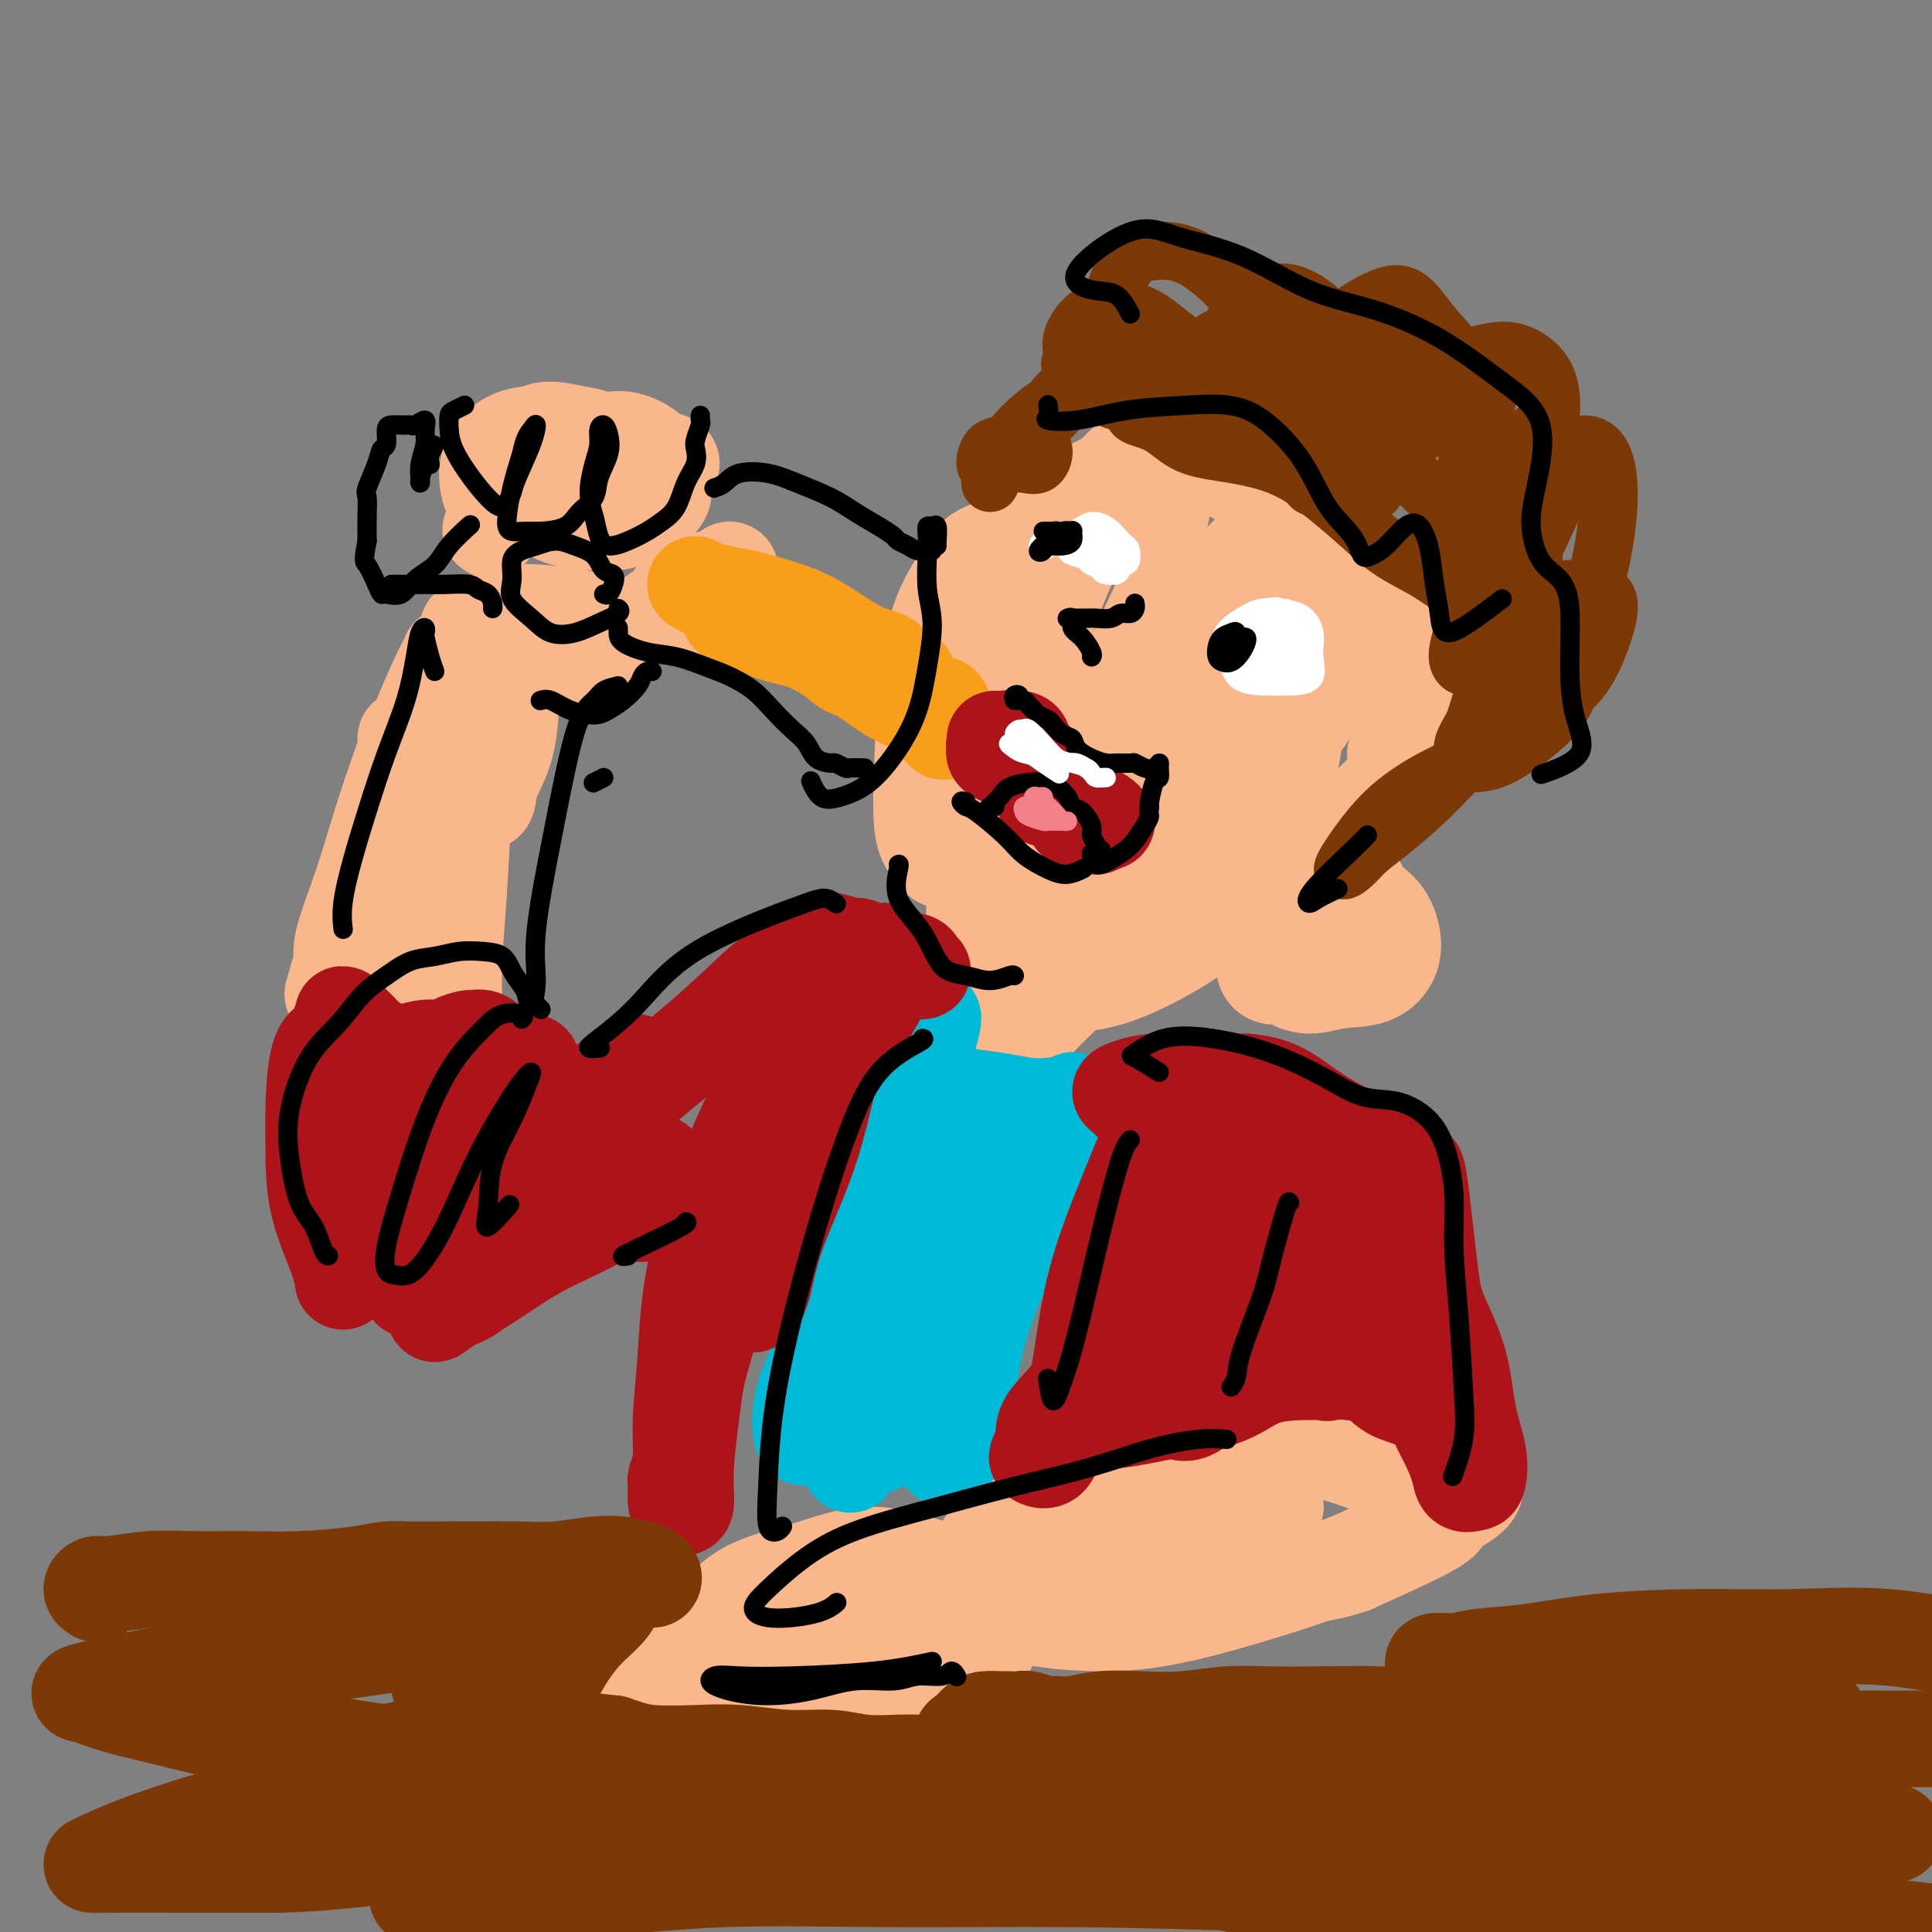 <svg viewBox='0 0 400 400' version='1.1' xmlns='http://www.w3.org/2000/svg' xmlns:xlink='http://www.w3.org/1999/xlink'><rect x="0" y="0" width="400" height="400" fill="#808080" stroke="none"/><g fill='none' stroke='rgb(251,183,140)' stroke-width='20' stroke-linecap='round' stroke-linejoin='round'><path d='M213,111c0.932,-0.269 1.865,-0.538 0,0c-1.865,0.538 -6.527,1.884 -9,3c-2.473,1.116 -2.755,2.003 -4,4c-1.245,1.997 -3.452,5.104 -5,9c-1.548,3.896 -2.436,8.580 -3,14c-0.564,5.420 -0.803,11.577 -1,17c-0.197,5.423 -0.352,10.113 0,13c0.352,2.887 1.211,3.969 2,5c0.789,1.031 1.508,2.009 2,2c0.492,-0.009 0.758,-1.005 1,-3c0.242,-1.995 0.461,-4.988 1,-8c0.539,-3.012 1.400,-6.041 2,-9c0.600,-2.959 0.941,-5.847 1,-9c0.059,-3.153 -0.164,-6.570 1,-10c1.164,-3.430 3.715,-6.874 6,-11c2.285,-4.126 4.304,-8.935 7,-13c2.696,-4.065 6.067,-7.384 9,-10c2.933,-2.616 5.427,-4.527 7,-6c1.573,-1.473 2.226,-2.509 3,-3c0.774,-0.491 1.669,-0.439 1,1c-0.669,1.439 -2.904,4.265 -5,7c-2.096,2.735 -4.054,5.380 -6,9c-1.946,3.620 -3.878,8.213 -6,14c-2.122,5.787 -4.432,12.766 -6,20c-1.568,7.234 -2.394,14.723 -3,22c-0.606,7.277 -0.993,14.342 -1,19c-0.007,4.658 0.366,6.908 0,9c-0.366,2.092 -1.469,4.025 -2,5c-0.531,0.975 -0.489,0.993 -1,0c-0.511,-0.993 -1.575,-2.998 -2,-7c-0.425,-4.002 -0.213,-10.001 0,-16'/><path d='M202,179c-0.192,-6.889 0.826,-12.611 1,-17c0.174,-4.389 -0.498,-7.445 -1,-10c-0.502,-2.555 -0.834,-4.610 -1,-7c-0.166,-2.390 -0.167,-5.115 1,-8c1.167,-2.885 3.504,-5.930 6,-10c2.496,-4.070 5.153,-9.165 9,-13c3.847,-3.835 8.883,-6.410 12,-8c3.117,-1.590 4.313,-2.194 6,-3c1.687,-0.806 3.865,-1.814 5,-2c1.135,-0.186 1.229,0.450 1,2c-0.229,1.550 -0.780,4.014 -1,5c-0.220,0.986 -0.110,0.493 0,0'/><path d='M208,131c-0.925,-3.034 -1.851,-6.067 -2,-8c-0.149,-1.933 0.478,-2.764 2,-5c1.522,-2.236 3.938,-5.877 7,-9c3.062,-3.123 6.770,-5.727 11,-8c4.230,-2.273 8.982,-4.215 14,-5c5.018,-0.785 10.301,-0.414 15,2c4.699,2.414 8.815,6.870 13,11c4.185,4.130 8.438,7.933 12,12c3.562,4.067 6.432,8.396 8,12c1.568,3.604 1.833,6.481 2,10c0.167,3.519 0.237,7.678 0,10c-0.237,2.322 -0.782,2.806 -1,3c-0.218,0.194 -0.109,0.097 0,0'/><path d='M294,128c-0.221,0.288 -0.441,0.576 0,1c0.441,0.424 1.545,0.985 2,2c0.455,1.015 0.261,2.483 0,5c-0.261,2.517 -0.588,6.083 -1,9c-0.412,2.917 -0.909,5.185 -2,8c-1.091,2.815 -2.777,6.175 -5,9c-2.223,2.825 -4.983,5.114 -8,8c-3.017,2.886 -6.289,6.369 -10,9c-3.711,2.631 -7.859,4.411 -12,7c-4.141,2.589 -8.274,5.987 -13,9c-4.726,3.013 -10.047,5.641 -14,7c-3.953,1.359 -6.540,1.447 -9,2c-2.460,0.553 -4.793,1.570 -6,2c-1.207,0.430 -1.289,0.275 -1,0c0.289,-0.275 0.949,-0.668 2,-2c1.051,-1.332 2.493,-3.601 5,-7c2.507,-3.399 6.081,-7.927 10,-12c3.919,-4.073 8.185,-7.689 12,-11c3.815,-3.311 7.180,-6.315 10,-9c2.820,-2.685 5.096,-5.050 7,-7c1.904,-1.950 3.437,-3.484 5,-5c1.563,-1.516 3.155,-3.014 4,-4c0.845,-0.986 0.944,-1.460 1,-2c0.056,-0.540 0.070,-1.147 -1,-1c-1.070,0.147 -3.223,1.047 -6,3c-2.777,1.953 -6.177,4.959 -10,8c-3.823,3.041 -8.070,6.118 -13,10c-4.930,3.882 -10.545,8.568 -14,11c-3.455,2.432 -4.751,2.611 -6,3c-1.249,0.389 -2.452,0.989 -3,1c-0.548,0.011 -0.442,-0.568 1,-3c1.442,-2.432 4.221,-6.716 7,-11'/><path d='M226,168c2.464,-4.732 4.623,-9.562 7,-15c2.377,-5.438 4.973,-11.483 7,-16c2.027,-4.517 3.484,-7.506 4,-10c0.516,-2.494 0.091,-4.494 0,-6c-0.091,-1.506 0.152,-2.518 0,-3c-0.152,-0.482 -0.700,-0.434 -1,0c-0.300,0.434 -0.352,1.254 -2,5c-1.648,3.746 -4.891,10.417 -8,17c-3.109,6.583 -6.083,13.078 -9,19c-2.917,5.922 -5.777,11.271 -8,15c-2.223,3.729 -3.810,5.838 -5,7c-1.190,1.162 -1.983,1.376 -2,1c-0.017,-0.376 0.740,-1.342 3,-5c2.260,-3.658 6.021,-10.007 10,-16c3.979,-5.993 8.176,-11.630 13,-18c4.824,-6.370 10.275,-13.471 15,-19c4.725,-5.529 8.725,-9.485 11,-12c2.275,-2.515 2.826,-3.591 3,-3c0.174,0.591 -0.028,2.847 -2,8c-1.972,5.153 -5.712,13.203 -8,20c-2.288,6.797 -3.123,12.342 -4,17c-0.877,4.658 -1.796,8.431 -3,11c-1.204,2.569 -2.693,3.935 -4,5c-1.307,1.065 -2.433,1.831 -3,1c-0.567,-0.831 -0.577,-3.258 0,-7c0.577,-3.742 1.740,-8.798 5,-15c3.260,-6.202 8.616,-13.549 12,-18c3.384,-4.451 4.796,-6.006 6,-6c1.204,0.006 2.201,1.573 3,4c0.799,2.427 1.399,5.713 2,9'/><path d='M268,138c0.821,4.778 0.372,10.222 0,14c-0.372,3.778 -0.667,5.890 -2,8c-1.333,2.110 -3.703,4.220 -6,6c-2.297,1.780 -4.520,3.232 -6,4c-1.480,0.768 -2.217,0.852 -2,-1c0.217,-1.852 1.389,-5.641 4,-11c2.611,-5.359 6.661,-12.287 10,-17c3.339,-4.713 5.967,-7.212 8,-7c2.033,0.212 3.470,3.134 4,5c0.530,1.866 0.151,2.676 0,3c-0.151,0.324 -0.076,0.162 0,0'/><path d='M269,188c-0.361,-2.325 -0.722,-4.650 0,-6c0.722,-1.350 2.528,-1.726 4,-2c1.472,-0.274 2.612,-0.445 4,0c1.388,0.445 3.026,1.506 4,3c0.974,1.494 1.283,3.422 1,6c-0.283,2.578 -1.160,5.807 -3,8c-1.840,2.193 -4.645,3.350 -7,4c-2.355,0.650 -4.261,0.794 -6,1c-1.739,0.206 -3.309,0.473 -4,-1c-0.691,-1.473 -0.501,-4.685 0,-8c0.501,-3.315 1.314,-6.732 3,-9c1.686,-2.268 4.245,-3.388 6,-4c1.755,-0.612 2.708,-0.718 4,0c1.292,0.718 2.925,2.259 4,4c1.075,1.741 1.593,3.683 1,6c-0.593,2.317 -2.298,5.011 -4,7c-1.702,1.989 -3.401,3.274 -5,4c-1.599,0.726 -3.097,0.894 -4,1c-0.903,0.106 -1.211,0.149 -1,-1c0.211,-1.149 0.942,-3.491 2,-6c1.058,-2.509 2.444,-5.187 4,-7c1.556,-1.813 3.281,-2.762 5,-3c1.719,-0.238 3.432,0.234 5,1c1.568,0.766 2.991,1.826 4,3c1.009,1.174 1.605,2.463 2,4c0.395,1.537 0.590,3.321 0,5c-0.590,1.679 -1.965,3.251 -4,4c-2.035,0.749 -4.731,0.675 -7,1c-2.269,0.325 -4.111,1.049 -6,1c-1.889,-0.049 -3.825,-0.871 -5,-2c-1.175,-1.129 -1.587,-2.564 -2,-4'/><path d='M264,198c-1.186,-2.030 -0.651,-4.106 0,-6c0.651,-1.894 1.419,-3.605 3,-5c1.581,-1.395 3.975,-2.473 6,-3c2.025,-0.527 3.682,-0.502 5,0c1.318,0.502 2.298,1.480 3,2c0.702,0.520 1.125,0.581 1,1c-0.125,0.419 -0.797,1.198 -2,2c-1.203,0.802 -2.936,1.629 -4,2c-1.064,0.371 -1.459,0.285 -2,0c-0.541,-0.285 -1.226,-0.769 -1,-2c0.226,-1.231 1.364,-3.208 2,-5c0.636,-1.792 0.769,-3.398 1,-4c0.231,-0.602 0.559,-0.200 1,0c0.441,0.200 0.994,0.198 1,1c0.006,0.802 -0.537,2.408 -1,3c-0.463,0.592 -0.847,0.169 -1,0c-0.153,-0.169 -0.077,-0.085 0,0'/><path d='M222,203c0.740,-0.276 1.481,-0.551 0,1c-1.481,1.551 -5.182,4.930 -7,7c-1.818,2.070 -1.753,2.833 -2,3c-0.247,0.167 -0.807,-0.261 -1,0c-0.193,0.261 -0.021,1.212 0,1c0.021,-0.212 -0.111,-1.586 0,-3c0.111,-1.414 0.463,-2.867 1,-4c0.537,-1.133 1.258,-1.947 2,-3c0.742,-1.053 1.506,-2.345 2,-3c0.494,-0.655 0.717,-0.672 0,1c-0.717,1.672 -2.375,5.032 -4,8c-1.625,2.968 -3.219,5.543 -4,7c-0.781,1.457 -0.750,1.797 -1,2c-0.250,0.203 -0.782,0.269 -1,0c-0.218,-0.269 -0.121,-0.871 0,-2c0.121,-1.129 0.267,-2.784 1,-5c0.733,-2.216 2.052,-4.994 3,-7c0.948,-2.006 1.523,-3.239 2,-4c0.477,-0.761 0.856,-1.051 1,-1c0.144,0.051 0.053,0.443 0,1c-0.053,0.557 -0.067,1.278 0,2c0.067,0.722 0.214,1.446 0,2c-0.214,0.554 -0.790,0.939 -1,1c-0.210,0.061 -0.054,-0.201 0,-1c0.054,-0.799 0.004,-2.134 0,-3c-0.004,-0.866 0.037,-1.262 0,-1c-0.037,0.262 -0.151,1.181 -1,2c-0.849,0.819 -2.434,1.539 -3,2c-0.566,0.461 -0.114,0.663 0,1c0.114,0.337 -0.110,0.811 0,1c0.110,0.189 0.555,0.095 1,0'/><path d='M210,208c-0.244,0.778 0.644,0.222 1,0c0.356,-0.222 0.178,-0.111 0,0'/><path d='M97,151c0.417,-1.824 0.833,-3.648 0,-1c-0.833,2.648 -2.917,9.769 -4,17c-1.083,7.231 -1.166,14.570 -1,21c0.166,6.430 0.579,11.949 1,16c0.421,4.051 0.848,6.634 1,8c0.152,1.366 0.030,1.513 0,1c-0.030,-0.513 0.034,-1.688 0,-4c-0.034,-2.312 -0.164,-5.763 0,-10c0.164,-4.237 0.624,-9.261 1,-15c0.376,-5.739 0.669,-12.192 1,-18c0.331,-5.808 0.699,-10.969 1,-16c0.301,-5.031 0.536,-9.932 1,-13c0.464,-3.068 1.157,-4.304 2,-5c0.843,-0.696 1.837,-0.851 3,-1c1.163,-0.149 2.494,-0.293 3,1c0.506,1.293 0.186,4.022 0,8c-0.186,3.978 -0.238,9.206 -1,13c-0.762,3.794 -2.232,6.156 -3,8c-0.768,1.844 -0.833,3.172 -1,4c-0.167,0.828 -0.437,1.158 -1,1c-0.563,-0.158 -1.419,-0.803 -2,-2c-0.581,-1.197 -0.887,-2.947 -1,-6c-0.113,-3.053 -0.032,-7.410 0,-11c0.032,-3.590 0.015,-6.414 0,-9c-0.015,-2.586 -0.029,-4.935 0,-6c0.029,-1.065 0.101,-0.846 0,-1c-0.101,-0.154 -0.375,-0.681 0,-1c0.375,-0.319 1.399,-0.431 3,-1c1.601,-0.569 3.780,-1.596 6,-2c2.220,-0.404 4.482,-0.186 7,0c2.518,0.186 5.291,0.339 7,1c1.709,0.661 2.355,1.831 3,3'/><path d='M123,131c2.899,0.964 1.648,1.372 1,2c-0.648,0.628 -0.693,1.474 -2,2c-1.307,0.526 -3.877,0.733 -6,1c-2.123,0.267 -3.801,0.595 -6,1c-2.199,0.405 -4.921,0.888 -7,1c-2.079,0.112 -3.515,-0.148 -5,0c-1.485,0.148 -3.020,0.702 -4,1c-0.980,0.298 -1.404,0.339 -1,0c0.404,-0.339 1.635,-1.056 3,-2c1.365,-0.944 2.864,-2.113 4,-3c1.136,-0.887 1.910,-1.492 3,-2c1.090,-0.508 2.495,-0.920 3,-1c0.505,-0.080 0.109,0.171 0,0c-0.109,-0.171 0.070,-0.765 0,-1c-0.070,-0.235 -0.389,-0.111 -1,0c-0.611,0.111 -1.515,0.210 -2,0c-0.485,-0.210 -0.551,-0.731 -1,-1c-0.449,-0.269 -1.280,-0.288 -2,0c-0.720,0.288 -1.328,0.884 -2,2c-0.672,1.116 -1.409,2.752 -2,5c-0.591,2.248 -1.037,5.109 -2,8c-0.963,2.891 -2.443,5.810 -4,9c-1.557,3.190 -3.191,6.649 -5,11c-1.809,4.351 -3.795,9.595 -5,14c-1.205,4.405 -1.630,7.973 -2,11c-0.370,3.027 -0.685,5.514 -1,8'/><path d='M77,197c-0.408,3.984 0.071,4.445 0,5c-0.071,0.555 -0.691,1.204 -1,1c-0.309,-0.204 -0.308,-1.260 0,-4c0.308,-2.740 0.923,-7.162 2,-12c1.077,-4.838 2.618,-10.092 4,-15c1.382,-4.908 2.606,-9.471 4,-14c1.394,-4.529 2.959,-9.025 4,-12c1.041,-2.975 1.560,-4.428 2,-6c0.440,-1.572 0.802,-3.263 1,-4c0.198,-0.737 0.233,-0.522 0,0c-0.233,0.522 -0.734,1.349 -2,4c-1.266,2.651 -3.298,7.125 -5,12c-1.702,4.875 -3.073,10.151 -4,15c-0.927,4.849 -1.411,9.271 -2,13c-0.589,3.729 -1.282,6.765 -2,9c-0.718,2.235 -1.462,3.669 -2,5c-0.538,1.331 -0.871,2.560 -1,3c-0.129,0.440 -0.056,0.090 0,0c0.056,-0.090 0.093,0.080 0,-1c-0.093,-1.080 -0.317,-3.411 0,-6c0.317,-2.589 1.174,-5.437 2,-9c0.826,-3.563 1.622,-7.841 3,-12c1.378,-4.159 3.339,-8.201 4,-11c0.661,-2.799 0.022,-4.357 0,-5c-0.022,-0.643 0.573,-0.373 0,2c-0.573,2.373 -2.314,6.849 -4,12c-1.686,5.151 -3.318,10.979 -5,16c-1.682,5.021 -3.414,9.236 -4,12c-0.586,2.764 -0.024,4.075 0,5c0.024,0.925 -0.488,1.462 -1,2'/><path d='M70,202c-2.164,7.537 -0.572,1.878 0,0c0.572,-1.878 0.126,0.024 0,1c-0.126,0.976 0.069,1.024 1,0c0.931,-1.024 2.597,-3.122 4,-6c1.403,-2.878 2.544,-6.537 3,-8c0.456,-1.463 0.228,-0.732 0,0'/><path d='M102,109c-0.357,0.595 -0.715,1.191 0,0c0.715,-1.191 2.502,-4.167 4,-6c1.498,-1.833 2.706,-2.522 4,-4c1.294,-1.478 2.675,-3.743 5,-5c2.325,-1.257 5.593,-1.505 8,-2c2.407,-0.495 3.954,-1.237 6,-1c2.046,0.237 4.590,1.454 6,3c1.410,1.546 1.684,3.420 2,5c0.316,1.580 0.672,2.867 0,4c-0.672,1.133 -2.373,2.114 -4,3c-1.627,0.886 -3.182,1.677 -5,2c-1.818,0.323 -3.900,0.178 -6,0c-2.100,-0.178 -4.219,-0.390 -6,-1c-1.781,-0.610 -3.223,-1.617 -4,-3c-0.777,-1.383 -0.889,-3.143 -1,-5c-0.111,-1.857 -0.223,-3.812 0,-5c0.223,-1.188 0.780,-1.607 2,-2c1.220,-0.393 3.102,-0.758 5,-1c1.898,-0.242 3.811,-0.360 6,0c2.189,0.360 4.654,1.199 7,2c2.346,0.801 4.573,1.564 6,2c1.427,0.436 2.055,0.545 2,1c-0.055,0.455 -0.794,1.256 -2,2c-1.206,0.744 -2.880,1.429 -5,2c-2.120,0.571 -4.687,1.027 -7,1c-2.313,-0.027 -4.373,-0.535 -6,-1c-1.627,-0.465 -2.822,-0.885 -4,-2c-1.178,-1.115 -2.341,-2.923 -3,-4c-0.659,-1.077 -0.816,-1.423 -1,-2c-0.184,-0.577 -0.396,-1.386 0,-2c0.396,-0.614 1.399,-1.033 3,-1c1.601,0.033 3.801,0.516 6,1'/><path d='M120,90c2.473,0.308 4.157,1.079 6,2c1.843,0.921 3.845,1.991 5,3c1.155,1.009 1.464,1.956 1,3c-0.464,1.044 -1.699,2.186 -3,3c-1.301,0.814 -2.666,1.300 -5,2c-2.334,0.700 -5.637,1.614 -9,2c-3.363,0.386 -6.786,0.243 -9,0c-2.214,-0.243 -3.219,-0.588 -4,-2c-0.781,-1.412 -1.338,-3.891 -1,-6c0.338,-2.109 1.573,-3.846 3,-5c1.427,-1.154 3.048,-1.724 5,-2c1.952,-0.276 4.236,-0.256 6,0c1.764,0.256 3.009,0.749 4,2c0.991,1.251 1.728,3.260 2,4c0.272,0.740 0.078,0.211 0,0c-0.078,-0.211 -0.039,-0.106 0,0'/><path d='M149,127c-1.270,-0.347 -2.540,-0.694 -3,-1c-0.460,-0.306 -0.110,-0.569 0,-1c0.110,-0.431 -0.022,-1.028 0,-2c0.022,-0.972 0.196,-2.317 1,-3c0.804,-0.683 2.236,-0.704 3,-1c0.764,-0.296 0.860,-0.866 1,-1c0.140,-0.134 0.326,0.170 0,1c-0.326,0.830 -1.163,2.186 -2,3c-0.837,0.814 -1.675,1.084 -3,2c-1.325,0.916 -3.137,2.477 -4,3c-0.863,0.523 -0.778,0.008 -1,0c-0.222,-0.008 -0.752,0.489 -1,0c-0.248,-0.489 -0.215,-1.966 0,-3c0.215,-1.034 0.611,-1.625 1,-2c0.389,-0.375 0.770,-0.535 1,-1c0.230,-0.465 0.310,-1.235 0,-1c-0.310,0.235 -1.011,1.475 -2,3c-0.989,1.525 -2.266,3.334 -3,4c-0.734,0.666 -0.924,0.190 -1,0c-0.076,-0.190 -0.038,-0.095 0,0'/><path d='M235,331c0.248,-0.027 0.497,-0.053 -2,0c-2.497,0.053 -7.738,0.186 -10,-1c-2.262,-1.186 -1.544,-3.691 -1,-5c0.544,-1.309 0.915,-1.423 3,-3c2.085,-1.577 5.884,-4.618 10,-7c4.116,-2.382 8.547,-4.105 13,-6c4.453,-1.895 8.927,-3.963 14,-6c5.073,-2.037 10.745,-4.043 16,-5c5.255,-0.957 10.093,-0.866 14,0c3.907,0.866 6.882,2.505 9,4c2.118,1.495 3.380,2.845 4,4c0.620,1.155 0.598,2.114 0,3c-0.598,0.886 -1.770,1.700 -4,3c-2.230,1.300 -5.516,3.085 -9,5c-3.484,1.915 -7.167,3.961 -12,6c-4.833,2.039 -10.816,4.070 -17,6c-6.184,1.930 -12.568,3.760 -18,5c-5.432,1.240 -9.913,1.889 -15,2c-5.087,0.111 -10.779,-0.318 -15,-1c-4.221,-0.682 -6.971,-1.618 -9,-3c-2.029,-1.382 -3.337,-3.210 -4,-5c-0.663,-1.790 -0.679,-3.543 1,-6c1.679,-2.457 5.055,-5.618 9,-8c3.945,-2.382 8.460,-3.986 14,-6c5.540,-2.014 12.106,-4.440 19,-6c6.894,-1.560 14.117,-2.256 20,-2c5.883,0.256 10.425,1.462 15,3c4.575,1.538 9.182,3.407 12,5c2.818,1.593 3.848,2.912 5,4c1.152,1.088 2.425,1.947 2,3c-0.425,1.053 -2.550,2.301 -6,4c-3.450,1.699 -8.225,3.850 -13,6'/><path d='M280,324c-5.871,2.067 -11.049,2.236 -17,3c-5.951,0.764 -12.675,2.123 -19,3c-6.325,0.877 -12.250,1.272 -17,1c-4.750,-0.272 -8.326,-1.210 -11,-2c-2.674,-0.790 -4.446,-1.430 -5,-2c-0.554,-0.570 0.109,-1.069 2,-2c1.891,-0.931 5.008,-2.292 9,-4c3.992,-1.708 8.859,-3.762 14,-5c5.141,-1.238 10.556,-1.658 15,-2c4.444,-0.342 7.917,-0.604 10,-1c2.083,-0.396 2.777,-0.924 3,-1c0.223,-0.076 -0.025,0.301 -2,1c-1.975,0.699 -5.678,1.721 -10,3c-4.322,1.279 -9.264,2.816 -15,5c-5.736,2.184 -12.265,5.016 -18,7c-5.735,1.984 -10.676,3.120 -15,4c-4.324,0.880 -8.031,1.504 -11,2c-2.969,0.496 -5.201,0.862 -8,1c-2.799,0.138 -6.166,0.046 -9,0c-2.834,-0.046 -5.135,-0.046 -7,0c-1.865,0.046 -3.295,0.137 -5,0c-1.705,-0.137 -3.684,-0.504 -6,0c-2.316,0.504 -4.968,1.877 -7,3c-2.032,1.123 -3.446,1.996 -5,3c-1.554,1.004 -3.250,2.140 -4,3c-0.750,0.860 -0.555,1.445 0,2c0.555,0.555 1.469,1.080 3,1c1.531,-0.080 3.678,-0.764 6,-2c2.322,-1.236 4.817,-3.025 8,-5c3.183,-1.975 7.052,-4.136 11,-6c3.948,-1.864 7.974,-3.432 12,-5'/><path d='M182,329c6.892,-2.287 8.623,-0.005 11,1c2.377,1.005 5.402,0.734 7,1c1.598,0.266 1.769,1.068 1,2c-0.769,0.932 -2.480,1.994 -5,3c-2.520,1.006 -5.851,1.955 -10,3c-4.149,1.045 -9.118,2.187 -13,3c-3.882,0.813 -6.679,1.297 -10,2c-3.321,0.703 -7.168,1.626 -10,2c-2.832,0.374 -4.651,0.200 -6,0c-1.349,-0.200 -2.228,-0.426 -3,-1c-0.772,-0.574 -1.437,-1.497 -1,-3c0.437,-1.503 1.975,-3.586 4,-6c2.025,-2.414 4.537,-5.160 8,-7c3.463,-1.840 7.876,-2.776 12,-4c4.124,-1.224 7.959,-2.737 12,-3c4.041,-0.263 8.286,0.726 12,2c3.714,1.274 6.895,2.835 9,5c2.105,2.165 3.134,4.933 4,7c0.866,2.067 1.569,3.431 0,6c-1.569,2.569 -5.409,6.343 -9,8c-3.591,1.657 -6.934,1.197 -11,1c-4.066,-0.197 -8.855,-0.130 -13,0c-4.145,0.130 -7.645,0.324 -11,0c-3.355,-0.324 -6.566,-1.166 -9,-2c-2.434,-0.834 -4.091,-1.659 -5,-2c-0.909,-0.341 -1.070,-0.200 -1,-1c0.070,-0.800 0.372,-2.543 2,-4c1.628,-1.457 4.581,-2.628 8,-4c3.419,-1.372 7.305,-2.946 11,-4c3.695,-1.054 7.199,-1.587 11,-2c3.801,-0.413 7.901,-0.707 12,-1'/><path d='M189,331c6.866,-0.934 7.032,0.232 8,1c0.968,0.768 2.737,1.138 2,2c-0.737,0.862 -3.982,2.218 -8,4c-4.018,1.782 -8.810,3.992 -14,6c-5.190,2.008 -10.778,3.814 -16,6c-5.222,2.186 -10.079,4.753 -15,6c-4.921,1.247 -9.908,1.173 -13,1c-3.092,-0.173 -4.290,-0.446 -5,-1c-0.710,-0.554 -0.931,-1.388 1,-3c1.931,-1.612 6.013,-4.001 10,-6c3.987,-1.999 7.877,-3.608 12,-5c4.123,-1.392 8.478,-2.569 13,-4c4.522,-1.431 9.209,-3.118 13,-4c3.791,-0.882 6.686,-0.961 9,-1c2.314,-0.039 4.049,-0.040 5,0c0.951,0.040 1.119,0.119 0,1c-1.119,0.881 -3.525,2.562 -6,4c-2.475,1.438 -5.020,2.633 -8,4c-2.980,1.367 -6.396,2.905 -9,4c-2.604,1.095 -4.396,1.745 -6,2c-1.604,0.255 -3.020,0.114 -4,0c-0.980,-0.114 -1.525,-0.202 -1,-1c0.525,-0.798 2.121,-2.304 4,-4c1.879,-1.696 4.041,-3.580 7,-5c2.959,-1.420 6.716,-2.376 10,-3c3.284,-0.624 6.095,-0.915 8,-1c1.905,-0.085 2.906,0.038 3,0c0.094,-0.038 -0.717,-0.237 -2,0c-1.283,0.237 -3.038,0.910 -6,2c-2.962,1.090 -7.132,2.597 -11,4c-3.868,1.403 -7.434,2.701 -11,4'/><path d='M159,344c-6.138,1.927 -6.482,1.746 -8,2c-1.518,0.254 -4.211,0.944 -5,1c-0.789,0.056 0.326,-0.524 1,-1c0.674,-0.476 0.907,-0.850 1,-1c0.093,-0.150 0.047,-0.075 0,0'/></g>
<g fill='none' stroke='rgb(0,186,216)' stroke-width='20' stroke-linecap='round' stroke-linejoin='round'><path d='M226,232c0.055,-0.428 0.110,-0.855 0,-1c-0.110,-0.145 -0.385,-0.007 -1,1c-0.615,1.007 -1.572,2.882 -3,5c-1.428,2.118 -3.328,4.479 -5,7c-1.672,2.521 -3.115,5.203 -5,9c-1.885,3.797 -4.211,8.708 -6,13c-1.789,4.292 -3.043,7.963 -4,12c-0.957,4.037 -1.619,8.439 -2,12c-0.381,3.561 -0.481,6.282 -1,8c-0.519,1.718 -1.458,2.435 -2,3c-0.542,0.565 -0.688,0.980 -1,1c-0.312,0.020 -0.791,-0.354 -1,-1c-0.209,-0.646 -0.149,-1.563 0,-3c0.149,-1.437 0.387,-3.396 1,-6c0.613,-2.604 1.601,-5.855 3,-10c1.399,-4.145 3.210,-9.183 5,-14c1.790,-4.817 3.558,-9.413 5,-14c1.442,-4.587 2.557,-9.165 4,-12c1.443,-2.835 3.213,-3.925 4,-5c0.787,-1.075 0.589,-2.133 1,-3c0.411,-0.867 1.430,-1.542 2,-2c0.570,-0.458 0.689,-0.698 1,-1c0.311,-0.302 0.812,-0.666 1,-1c0.188,-0.334 0.061,-0.640 0,-1c-0.061,-0.360 -0.058,-0.776 0,-1c0.058,-0.224 0.170,-0.256 0,0c-0.170,0.256 -0.623,0.800 -1,1c-0.377,0.200 -0.679,0.057 -1,0c-0.321,-0.057 -0.660,-0.029 -1,0'/><path d='M219,229c-0.746,-0.168 -1.112,-0.087 -2,0c-0.888,0.087 -2.298,0.179 -4,0c-1.702,-0.179 -3.696,-0.629 -6,-1c-2.304,-0.371 -4.919,-0.663 -7,-1c-2.081,-0.337 -3.630,-0.721 -5,-1c-1.370,-0.279 -2.563,-0.455 -4,0c-1.437,0.455 -3.119,1.541 -4,2c-0.881,0.459 -0.962,0.289 -1,0c-0.038,-0.289 -0.031,-0.699 0,-1c0.031,-0.301 0.088,-0.494 0,-1c-0.088,-0.506 -0.322,-1.324 0,-2c0.322,-0.676 1.200,-1.210 2,-2c0.800,-0.790 1.522,-1.837 2,-3c0.478,-1.163 0.713,-2.441 1,-3c0.287,-0.559 0.626,-0.399 1,-1c0.374,-0.601 0.784,-1.962 1,-3c0.216,-1.038 0.238,-1.754 0,-1c-0.238,0.754 -0.737,2.976 -2,5c-1.263,2.024 -3.292,3.850 -5,7c-1.708,3.150 -3.095,7.624 -5,13c-1.905,5.376 -4.327,11.653 -6,18c-1.673,6.347 -2.595,12.763 -3,18c-0.405,5.237 -0.292,9.295 -1,13c-0.708,3.705 -2.236,7.059 -3,9c-0.764,1.941 -0.763,2.470 -1,3c-0.237,0.530 -0.713,1.059 -1,0c-0.287,-1.059 -0.385,-3.708 0,-6c0.385,-2.292 1.253,-4.226 2,-6c0.747,-1.774 1.374,-3.387 2,-5'/><path d='M170,280c1.143,-4.205 2.500,-6.217 4,-8c1.500,-1.783 3.143,-3.337 5,-6c1.857,-2.663 3.929,-6.437 6,-10c2.071,-3.563 4.141,-6.917 6,-11c1.859,-4.083 3.508,-8.896 5,-12c1.492,-3.104 2.828,-4.498 3,-5c0.172,-0.502 -0.821,-0.111 -2,2c-1.179,2.111 -2.543,5.942 -4,10c-1.457,4.058 -3.008,8.343 -5,14c-1.992,5.657 -4.427,12.687 -6,19c-1.573,6.313 -2.285,11.910 -3,16c-0.715,4.090 -1.434,6.672 -2,9c-0.566,2.328 -0.978,4.403 -1,5c-0.022,0.597 0.347,-0.285 1,-2c0.653,-1.715 1.590,-4.262 3,-7c1.410,-2.738 3.295,-5.668 5,-10c1.705,-4.332 3.231,-10.068 5,-16c1.769,-5.932 3.780,-12.062 6,-17c2.220,-4.938 4.648,-8.686 6,-11c1.352,-2.314 1.627,-3.196 2,-4c0.373,-0.804 0.844,-1.532 1,-1c0.156,0.532 -0.003,2.324 -1,5c-0.997,2.676 -2.831,6.234 -5,12c-2.169,5.766 -4.675,13.738 -7,21c-2.325,7.262 -4.471,13.813 -6,18c-1.529,4.187 -2.441,6.009 -3,7c-0.559,0.991 -0.766,1.151 -1,1c-0.234,-0.151 -0.495,-0.615 0,-3c0.495,-2.385 1.748,-6.693 3,-11'/><path d='M185,285c1.187,-5.574 3.156,-13.008 6,-21c2.844,-7.992 6.564,-16.543 9,-22c2.436,-5.457 3.589,-7.822 4,-9c0.411,-1.178 0.081,-1.170 0,-1c-0.081,0.170 0.087,0.502 0,2c-0.087,1.498 -0.430,4.163 -1,7c-0.570,2.837 -1.368,5.846 -2,8c-0.632,2.154 -1.097,3.454 -2,6c-0.903,2.546 -2.243,6.339 -3,8c-0.757,1.661 -0.931,1.189 -1,1c-0.069,-0.189 -0.035,-0.094 0,0'/></g>
<g fill='none' stroke='rgb(173,20,25)' stroke-width='20' stroke-linecap='round' stroke-linejoin='round'><path d='M191,201c-0.438,0.081 -0.876,0.163 -1,0c-0.124,-0.163 0.066,-0.569 0,-1c-0.066,-0.431 -0.388,-0.886 -1,-1c-0.612,-0.114 -1.515,0.114 -2,0c-0.485,-0.114 -0.553,-0.570 -1,-1c-0.447,-0.430 -1.272,-0.833 -2,-1c-0.728,-0.167 -1.359,-0.096 -2,0c-0.641,0.096 -1.291,0.218 -2,0c-0.709,-0.218 -1.475,-0.777 -2,-1c-0.525,-0.223 -0.809,-0.108 -1,0c-0.191,0.108 -0.289,0.211 -1,0c-0.711,-0.211 -2.033,-0.737 -3,-1c-0.967,-0.263 -1.577,-0.264 -2,0c-0.423,0.264 -0.658,0.792 -1,1c-0.342,0.208 -0.791,0.094 -1,1c-0.209,0.906 -0.178,2.831 -1,5c-0.822,2.169 -2.496,4.580 -4,8c-1.504,3.420 -2.838,7.847 -5,13c-2.162,5.153 -5.153,11.032 -8,18c-2.847,6.968 -5.551,15.026 -7,22c-1.449,6.974 -1.642,12.863 -2,18c-0.358,5.137 -0.880,9.521 -1,13c-0.120,3.479 0.163,6.053 0,8c-0.163,1.947 -0.773,3.268 -1,4c-0.227,0.732 -0.071,0.877 0,1c0.071,0.123 0.056,0.226 0,1c-0.056,0.774 -0.153,2.218 0,3c0.153,0.782 0.557,0.900 1,1c0.443,0.100 0.927,0.181 1,-1c0.073,-1.181 -0.265,-3.623 0,-8c0.265,-4.377 1.132,-10.688 2,-17'/><path d='M144,286c1.740,-7.629 4.090,-14.201 6,-20c1.910,-5.799 3.378,-10.826 5,-15c1.622,-4.174 3.396,-7.497 5,-11c1.604,-3.503 3.036,-7.188 5,-10c1.964,-2.812 4.458,-4.751 7,-8c2.542,-3.249 5.131,-7.806 7,-11c1.869,-3.194 3.017,-5.023 3,-5c-0.017,0.023 -1.197,1.899 -3,4c-1.803,2.101 -4.227,4.428 -6,9c-1.773,4.572 -2.896,11.389 -5,18c-2.104,6.611 -5.191,13.014 -7,18c-1.809,4.986 -2.341,8.553 -3,11c-0.659,2.447 -1.447,3.774 -2,4c-0.553,0.226 -0.872,-0.650 -1,-1c-0.128,-0.350 -0.064,-0.175 0,0'/><path d='M165,201c-0.512,-0.531 -1.024,-1.061 -1,-1c0.024,0.061 0.584,0.715 0,1c-0.584,0.285 -2.313,0.203 -4,1c-1.687,0.797 -3.332,2.473 -6,5c-2.668,2.527 -6.358,5.903 -10,9c-3.642,3.097 -7.238,5.913 -12,10c-4.762,4.087 -10.692,9.443 -15,13c-4.308,3.557 -6.993,5.314 -9,7c-2.007,1.686 -3.337,3.303 -4,4c-0.663,0.697 -0.660,0.476 0,0c0.660,-0.476 1.977,-1.207 4,-3c2.023,-1.793 4.752,-4.647 7,-8c2.248,-3.353 4.016,-7.205 6,-10c1.984,-2.795 4.185,-4.533 6,-6c1.815,-1.467 3.245,-2.663 4,-3c0.755,-0.337 0.834,0.186 1,1c0.166,0.814 0.417,1.920 0,3c-0.417,1.080 -1.503,2.135 -2,3c-0.497,0.865 -0.405,1.541 -1,2c-0.595,0.459 -1.878,0.700 -3,1c-1.122,0.300 -2.085,0.658 -3,1c-0.915,0.342 -1.783,0.668 -3,1c-1.217,0.332 -2.782,0.669 -4,1c-1.218,0.331 -2.089,0.654 -3,1c-0.911,0.346 -1.863,0.714 -3,1c-1.137,0.286 -2.459,0.491 -3,0c-0.541,-0.491 -0.300,-1.678 0,-3c0.300,-1.322 0.658,-2.779 1,-4c0.342,-1.221 0.669,-2.206 1,-3c0.331,-0.794 0.665,-1.397 1,-2'/><path d='M110,223c0.468,-2.241 0.139,-1.842 0,-2c-0.139,-0.158 -0.089,-0.872 0,-1c0.089,-0.128 0.217,0.331 0,1c-0.217,0.669 -0.779,1.549 -1,2c-0.221,0.451 -0.100,0.474 0,1c0.100,0.526 0.178,1.554 0,2c-0.178,0.446 -0.614,0.310 -1,0c-0.386,-0.310 -0.722,-0.795 -1,-1c-0.278,-0.205 -0.498,-0.132 -1,-1c-0.502,-0.868 -1.284,-2.678 -2,-4c-0.716,-1.322 -1.365,-2.155 -2,-3c-0.635,-0.845 -1.257,-1.700 -2,-2c-0.743,-0.300 -1.607,-0.043 -2,0c-0.393,0.043 -0.313,-0.128 -1,0c-0.687,0.128 -2.140,0.554 -3,1c-0.860,0.446 -1.126,0.912 -2,1c-0.874,0.088 -2.355,-0.203 -4,0c-1.645,0.203 -3.452,0.899 -5,1c-1.548,0.101 -2.835,-0.394 -4,-1c-1.165,-0.606 -2.206,-1.323 -3,-2c-0.794,-0.677 -1.341,-1.314 -2,-2c-0.659,-0.686 -1.429,-1.420 -2,-2c-0.571,-0.580 -0.943,-1.004 -1,-1c-0.057,0.004 0.203,0.437 0,1c-0.203,0.563 -0.867,1.257 -1,2c-0.133,0.743 0.265,1.536 0,2c-0.265,0.464 -1.195,0.599 -2,1c-0.805,0.401 -1.486,1.070 -2,3c-0.514,1.930 -0.861,5.123 -1,9c-0.139,3.877 -0.069,8.439 0,13'/><path d='M65,241c0.133,5.701 0.964,8.952 2,12c1.036,3.048 2.276,5.893 3,8c0.724,2.107 0.931,3.477 1,4c0.069,0.523 0.000,0.198 0,0c-0.000,-0.198 0.068,-0.270 0,-2c-0.068,-1.730 -0.274,-5.119 0,-9c0.274,-3.881 1.027,-8.253 2,-13c0.973,-4.747 2.167,-9.870 3,-13c0.833,-3.130 1.305,-4.269 2,-5c0.695,-0.731 1.612,-1.056 2,-1c0.388,0.056 0.247,0.491 0,2c-0.247,1.509 -0.598,4.090 -1,8c-0.402,3.910 -0.853,9.150 -1,12c-0.147,2.850 0.012,3.312 0,4c-0.012,0.688 -0.194,1.603 0,2c0.194,0.397 0.762,0.277 1,0c0.238,-0.277 0.144,-0.711 1,-2c0.856,-1.289 2.663,-3.433 4,-6c1.337,-2.567 2.206,-5.556 3,-8c0.794,-2.444 1.514,-4.343 2,-6c0.486,-1.657 0.739,-3.072 1,-4c0.261,-0.928 0.529,-1.368 1,-1c0.471,0.368 1.144,1.544 1,5c-0.144,3.456 -1.103,9.190 -2,14c-0.897,4.810 -1.730,8.694 -2,12c-0.270,3.306 0.023,6.034 0,8c-0.023,1.966 -0.363,3.170 -1,4c-0.637,0.830 -1.573,1.284 -2,1c-0.427,-0.284 -0.346,-1.307 -1,-3c-0.654,-1.693 -2.044,-4.055 -3,-6c-0.956,-1.945 -1.478,-3.472 -2,-5'/><path d='M79,253c-1.873,-2.261 -2.554,-1.413 -3,-1c-0.446,0.413 -0.656,0.389 -1,1c-0.344,0.611 -0.822,1.855 -1,3c-0.178,1.145 -0.055,2.190 0,3c0.055,0.810 0.043,1.384 1,2c0.957,0.616 2.883,1.274 5,1c2.117,-0.274 4.426,-1.479 8,-3c3.574,-1.521 8.414,-3.356 13,-5c4.586,-1.644 8.917,-3.095 13,-4c4.083,-0.905 7.918,-1.264 11,-2c3.082,-0.736 5.412,-1.847 7,-3c1.588,-1.153 2.436,-2.346 3,-3c0.564,-0.654 0.846,-0.768 1,-1c0.154,-0.232 0.181,-0.580 -1,0c-1.181,0.580 -3.569,2.090 -6,4c-2.431,1.910 -4.906,4.219 -9,7c-4.094,2.781 -9.809,6.032 -14,9c-4.191,2.968 -6.860,5.651 -9,7c-2.140,1.349 -3.750,1.363 -5,2c-1.250,0.637 -2.138,1.898 -2,2c0.138,0.102 1.303,-0.956 3,-2c1.697,-1.044 3.928,-2.076 7,-4c3.072,-1.924 6.986,-4.742 11,-7c4.014,-2.258 8.130,-3.957 12,-6c3.870,-2.043 7.496,-4.432 10,-6c2.504,-1.568 3.888,-2.317 4,-2c0.112,0.317 -1.047,1.701 -2,3c-0.953,1.299 -1.701,2.514 -2,3c-0.299,0.486 -0.150,0.243 0,0'/><path d='M246,241c-0.482,-0.502 -0.965,-1.005 -2,0c-1.035,1.005 -2.624,3.516 -3,4c-0.376,0.484 0.459,-1.060 -1,2c-1.459,3.060 -5.213,10.723 -8,17c-2.787,6.277 -4.606,11.167 -6,15c-1.394,3.833 -2.361,6.610 -4,9c-1.639,2.390 -3.950,4.394 -5,6c-1.050,1.606 -0.841,2.814 -1,4c-0.159,1.186 -0.688,2.350 -1,3c-0.312,0.650 -0.407,0.787 0,1c0.407,0.213 1.317,0.502 2,0c0.683,-0.502 1.140,-1.794 2,-4c0.860,-2.206 2.124,-5.325 3,-8c0.876,-2.675 1.363,-4.906 2,-9c0.637,-4.094 1.424,-10.052 3,-16c1.576,-5.948 3.941,-11.885 6,-17c2.059,-5.115 3.814,-9.408 5,-12c1.186,-2.592 1.804,-3.482 2,-4c0.196,-0.518 -0.031,-0.664 0,-1c0.031,-0.336 0.321,-0.864 0,-1c-0.321,-0.136 -1.254,0.118 -2,0c-0.746,-0.118 -1.306,-0.609 -2,-1c-0.694,-0.391 -1.523,-0.683 -2,-1c-0.477,-0.317 -0.603,-0.659 -1,-1c-0.397,-0.341 -1.065,-0.680 -1,-1c0.065,-0.320 0.863,-0.622 2,-1c1.137,-0.378 2.614,-0.833 5,-1c2.386,-0.167 5.682,-0.048 9,0c3.318,0.048 6.659,0.024 10,0'/><path d='M258,224c6.236,0.500 8.826,2.750 12,5c3.174,2.250 6.931,4.502 10,6c3.069,1.498 5.451,2.244 7,3c1.549,0.756 2.264,1.524 3,2c0.736,0.476 1.494,0.661 2,1c0.506,0.339 0.762,0.834 1,1c0.238,0.166 0.458,0.005 1,4c0.542,3.995 1.407,12.146 2,17c0.593,4.854 0.916,6.411 2,9c1.084,2.589 2.930,6.210 4,10c1.070,3.790 1.366,7.750 2,11c0.634,3.250 1.607,5.792 2,8c0.393,2.208 0.205,4.083 0,5c-0.205,0.917 -0.426,0.877 -1,1c-0.574,0.123 -1.499,0.410 -2,0c-0.501,-0.410 -0.576,-1.517 -1,-3c-0.424,-1.483 -1.198,-3.341 -2,-5c-0.802,-1.659 -1.634,-3.121 -2,-4c-0.366,-0.879 -0.266,-1.177 -1,-2c-0.734,-0.823 -2.300,-2.171 -4,-3c-1.700,-0.829 -3.532,-1.140 -5,-2c-1.468,-0.860 -2.571,-2.268 -4,-3c-1.429,-0.732 -3.184,-0.786 -5,-1c-1.816,-0.214 -3.695,-0.588 -6,-1c-2.305,-0.412 -5.038,-0.862 -8,-1c-2.962,-0.138 -6.155,0.035 -10,1c-3.845,0.965 -8.343,2.721 -12,4c-3.657,1.279 -6.473,2.080 -9,3c-2.527,0.920 -4.763,1.960 -7,3'/><path d='M227,293c-4.878,1.772 -3.073,1.201 -3,1c0.073,-0.201 -1.584,-0.033 -2,0c-0.416,0.033 0.411,-0.068 2,0c1.589,0.068 3.942,0.305 7,0c3.058,-0.305 6.822,-1.153 11,-2c4.178,-0.847 8.770,-1.691 12,-3c3.230,-1.309 5.099,-3.081 8,-4c2.901,-0.919 6.834,-0.986 9,-1c2.166,-0.014 2.563,0.024 3,0c0.437,-0.024 0.912,-0.111 1,0c0.088,0.111 -0.210,0.418 -1,0c-0.790,-0.418 -2.070,-1.563 -3,-2c-0.930,-0.437 -1.510,-0.165 -3,-1c-1.490,-0.835 -3.891,-2.776 -6,-5c-2.109,-2.224 -3.927,-4.732 -5,-8c-1.073,-3.268 -1.403,-7.296 -2,-11c-0.597,-3.704 -1.463,-7.084 -2,-9c-0.537,-1.916 -0.745,-2.368 -1,-3c-0.255,-0.632 -0.556,-1.445 0,-2c0.556,-0.555 1.969,-0.852 3,-1c1.031,-0.148 1.679,-0.148 2,2c0.321,2.148 0.313,6.445 0,12c-0.313,5.555 -0.933,12.370 -2,18c-1.067,5.630 -2.581,10.077 -4,13c-1.419,2.923 -2.743,4.323 -4,5c-1.257,0.677 -2.446,0.631 -3,0c-0.554,-0.631 -0.475,-1.846 0,-5c0.475,-3.154 1.344,-8.248 3,-14c1.656,-5.752 4.100,-12.164 7,-18c2.900,-5.836 6.257,-11.096 8,-14c1.743,-2.904 1.871,-3.452 2,-4'/><path d='M264,237c2.994,-5.441 1.979,-1.042 2,2c0.021,3.042 1.078,4.728 2,8c0.922,3.272 1.709,8.130 3,12c1.291,3.870 3.088,6.754 4,9c0.912,2.246 0.941,3.856 1,5c0.059,1.144 0.148,1.822 0,2c-0.148,0.178 -0.534,-0.144 -1,0c-0.466,0.144 -1.011,0.755 -1,-5c0.011,-5.755 0.580,-17.877 1,-23c0.420,-5.123 0.691,-3.247 1,-2c0.309,1.247 0.656,1.864 1,5c0.344,3.136 0.684,8.790 1,13c0.316,4.210 0.607,6.976 1,9c0.393,2.024 0.888,3.308 1,4c0.112,0.692 -0.161,0.793 -1,0c-0.839,-0.793 -2.246,-2.482 -3,-4c-0.754,-1.518 -0.857,-2.867 -1,-6c-0.143,-3.133 -0.327,-8.050 0,-12c0.327,-3.950 1.166,-6.934 2,-9c0.834,-2.066 1.664,-3.216 2,-3c0.336,0.216 0.179,1.797 1,5c0.821,3.203 2.619,8.027 4,12c1.381,3.973 2.344,7.094 3,9c0.656,1.906 1.004,2.598 1,3c-0.004,0.402 -0.358,0.514 -1,0c-0.642,-0.514 -1.570,-1.654 -2,-3c-0.430,-1.346 -0.363,-2.897 -1,-5c-0.637,-2.103 -1.979,-4.759 -3,-6c-1.021,-1.241 -1.720,-1.069 -2,-1c-0.280,0.069 -0.140,0.034 0,0'/></g>
<g fill='none' stroke='rgb(124,56,5)' stroke-width='12' stroke-linecap='round' stroke-linejoin='round'><path d='M205,100c0.127,-1.240 0.254,-2.481 0,-3c-0.254,-0.519 -0.890,-0.318 -1,-1c-0.110,-0.682 0.304,-2.249 1,-3c0.696,-0.751 1.674,-0.687 3,-1c1.326,-0.313 3.001,-1.002 4,-1c0.999,0.002 1.323,0.694 2,1c0.677,0.306 1.709,0.224 2,1c0.291,0.776 -0.159,2.410 -1,3c-0.841,0.590 -2.075,0.137 -3,0c-0.925,-0.137 -1.542,0.044 -2,0c-0.458,-0.044 -0.758,-0.312 -1,-1c-0.242,-0.688 -0.426,-1.797 0,-3c0.426,-1.203 1.460,-2.501 3,-4c1.540,-1.499 3.584,-3.198 5,-4c1.416,-0.802 2.205,-0.705 3,-1c0.795,-0.295 1.596,-0.981 2,-1c0.404,-0.019 0.410,0.628 0,1c-0.410,0.372 -1.236,0.469 -2,1c-0.764,0.531 -1.464,1.495 -2,2c-0.536,0.505 -0.906,0.552 -1,0c-0.094,-0.552 0.090,-1.701 1,-3c0.910,-1.299 2.548,-2.747 4,-4c1.452,-1.253 2.720,-2.310 4,-3c1.280,-0.690 2.573,-1.012 4,-1c1.427,0.012 2.988,0.360 4,1c1.012,0.640 1.474,1.574 2,3c0.526,1.426 1.116,3.343 1,4c-0.116,0.657 -0.938,0.052 -2,0c-1.062,-0.052 -2.363,0.447 -4,0c-1.637,-0.447 -3.611,-1.842 -5,-3c-1.389,-1.158 -2.195,-2.079 -3,-3'/><path d='M223,77c-2.345,-1.447 -1.207,-2.066 -1,-3c0.207,-0.934 -0.517,-2.185 0,-4c0.517,-1.815 2.276,-4.195 4,-5c1.724,-0.805 3.413,-0.036 5,0c1.587,0.036 3.073,-0.662 5,0c1.927,0.662 4.296,2.685 6,4c1.704,1.315 2.743,1.922 2,3c-0.743,1.078 -3.269,2.625 -5,3c-1.731,0.375 -2.666,-0.424 -4,-1c-1.334,-0.576 -3.066,-0.928 -4,-2c-0.934,-1.072 -1.071,-2.862 -1,-5c0.071,-2.138 0.350,-4.624 1,-7c0.650,-2.376 1.671,-4.641 3,-6c1.329,-1.359 2.967,-1.812 5,-2c2.033,-0.188 4.462,-0.110 7,1c2.538,1.110 5.186,3.252 7,5c1.814,1.748 2.793,3.100 4,4c1.207,0.900 2.640,1.346 3,2c0.360,0.654 -0.354,1.514 -1,2c-0.646,0.486 -1.223,0.596 -2,1c-0.777,0.404 -1.754,1.100 -2,1c-0.246,-0.100 0.238,-0.996 1,-2c0.762,-1.004 1.802,-2.117 3,-3c1.198,-0.883 2.555,-1.538 4,-2c1.445,-0.462 2.979,-0.733 5,0c2.021,0.733 4.528,2.470 6,4c1.472,1.530 1.910,2.853 2,4c0.090,1.147 -0.168,2.116 -1,3c-0.832,0.884 -2.238,1.681 -3,2c-0.762,0.319 -0.881,0.159 -1,0'/><path d='M271,74c-0.346,0.102 1.288,-2.143 3,-4c1.712,-1.857 3.501,-3.325 6,-5c2.499,-1.675 5.706,-3.557 8,-4c2.294,-0.443 3.673,0.552 5,2c1.327,1.448 2.602,3.349 4,5c1.398,1.651 2.919,3.053 4,5c1.081,1.947 1.723,4.438 1,6c-0.723,1.562 -2.809,2.195 -4,3c-1.191,0.805 -1.485,1.782 -2,2c-0.515,0.218 -1.249,-0.323 -1,-1c0.249,-0.677 1.482,-1.490 3,-3c1.518,-1.510 3.322,-3.716 5,-5c1.678,-1.284 3.229,-1.646 5,-2c1.771,-0.354 3.760,-0.701 6,0c2.240,0.701 4.730,2.450 6,5c1.270,2.550 1.319,5.901 1,9c-0.319,3.099 -1.006,5.946 -2,8c-0.994,2.054 -2.294,3.316 -3,4c-0.706,0.684 -0.819,0.791 -1,1c-0.181,0.209 -0.431,0.519 0,0c0.431,-0.519 1.542,-1.867 3,-3c1.458,-1.133 3.261,-2.049 5,-3c1.739,-0.951 3.414,-1.935 5,-2c1.586,-0.065 3.084,0.790 4,3c0.916,2.210 1.249,5.777 1,10c-0.249,4.223 -1.080,9.103 -2,13c-0.920,3.897 -1.929,6.812 -3,9c-1.071,2.188 -2.205,3.648 -4,5c-1.795,1.352 -4.253,2.595 -6,3c-1.747,0.405 -2.785,-0.027 -3,-1c-0.215,-0.973 0.392,-2.486 1,-4'/><path d='M316,130c0.396,-2.012 2.387,-4.543 4,-6c1.613,-1.457 2.848,-1.840 4,-2c1.152,-0.160 2.221,-0.098 3,1c0.779,1.098 1.270,3.231 1,6c-0.270,2.769 -1.299,6.174 -2,9c-0.701,2.826 -1.073,5.073 -2,7c-0.927,1.927 -2.410,3.536 -4,5c-1.590,1.464 -3.287,2.785 -5,4c-1.713,1.215 -3.443,2.325 -5,3c-1.557,0.675 -2.941,0.915 -4,1c-1.059,0.085 -1.794,0.014 -2,0c-0.206,-0.014 0.118,0.029 0,0c-0.118,-0.029 -0.678,-0.132 -2,1c-1.322,1.132 -3.407,3.498 -6,6c-2.593,2.502 -5.694,5.142 -8,7c-2.306,1.858 -3.819,2.936 -5,4c-1.181,1.064 -2.032,2.114 -3,3c-0.968,0.886 -2.052,1.606 -2,1c0.052,-0.606 1.242,-2.539 3,-5c1.758,-2.461 4.085,-5.451 7,-8c2.915,-2.549 6.418,-4.656 9,-6c2.582,-1.344 4.243,-1.925 5,-3c0.757,-1.075 0.610,-2.646 1,-4c0.390,-1.354 1.317,-2.493 2,-4c0.683,-1.507 1.121,-3.383 2,-6c0.879,-2.617 2.198,-5.974 3,-8c0.802,-2.026 1.086,-2.722 1,-3c-0.086,-0.278 -0.543,-0.139 -1,0'/><path d='M310,133c0.441,-3.307 -2.458,0.925 -4,3c-1.542,2.075 -1.729,1.992 -2,2c-0.271,0.008 -0.627,0.107 -1,0c-0.373,-0.107 -0.762,-0.421 -1,-1c-0.238,-0.579 -0.324,-1.421 0,-3c0.324,-1.579 1.057,-3.893 2,-7c0.943,-3.107 2.095,-7.008 3,-9c0.905,-1.992 1.564,-2.075 2,-2c0.436,0.075 0.650,0.309 1,2c0.350,1.691 0.835,4.840 1,7c0.165,2.160 0.011,3.330 0,4c-0.011,0.670 0.120,0.841 0,1c-0.120,0.159 -0.490,0.307 -1,0c-0.510,-0.307 -1.160,-1.071 -2,-2c-0.840,-0.929 -1.871,-2.025 -3,-3c-1.129,-0.975 -2.357,-1.830 -4,-3c-1.643,-1.170 -3.701,-2.655 -6,-4c-2.299,-1.345 -4.838,-2.549 -7,-4c-2.162,-1.451 -3.946,-3.149 -6,-5c-2.054,-1.851 -4.378,-3.854 -7,-6c-2.622,-2.146 -5.541,-4.433 -9,-6c-3.459,-1.567 -7.458,-2.412 -11,-3c-3.542,-0.588 -6.626,-0.918 -9,-2c-2.374,-1.082 -4.038,-2.918 -6,-4c-1.962,-1.082 -4.223,-1.412 -5,-2c-0.777,-0.588 -0.071,-1.433 0,-2c0.071,-0.567 -0.495,-0.856 0,-1c0.495,-0.144 2.050,-0.142 3,0c0.950,0.142 1.294,0.423 2,1c0.706,0.577 1.773,1.451 3,2c1.227,0.549 2.613,0.775 4,1'/><path d='M247,87c2.944,0.311 4.302,-0.911 6,-2c1.698,-1.089 3.734,-2.044 6,-4c2.266,-1.956 4.761,-4.911 7,-7c2.239,-2.089 4.222,-3.311 5,-4c0.778,-0.689 0.353,-0.846 -1,-1c-1.353,-0.154 -3.633,-0.307 -6,0c-2.367,0.307 -4.823,1.072 -7,2c-2.177,0.928 -4.077,2.017 -6,3c-1.923,0.983 -3.868,1.860 -5,2c-1.132,0.140 -1.449,-0.456 -1,-1c0.449,-0.544 1.666,-1.034 3,-2c1.334,-0.966 2.785,-2.407 4,-3c1.215,-0.593 2.192,-0.337 3,0c0.808,0.337 1.445,0.754 2,3c0.555,2.246 1.026,6.321 1,9c-0.026,2.679 -0.550,3.961 -1,5c-0.450,1.039 -0.825,1.834 -1,2c-0.175,0.166 -0.151,-0.296 0,-1c0.151,-0.704 0.429,-1.650 2,-4c1.571,-2.350 4.434,-6.102 8,-9c3.566,-2.898 7.834,-4.940 11,-6c3.166,-1.060 5.230,-1.139 7,-1c1.770,0.139 3.246,0.496 4,3c0.754,2.504 0.785,7.157 0,11c-0.785,3.843 -2.387,6.877 -4,9c-1.613,2.123 -3.239,3.334 -4,4c-0.761,0.666 -0.658,0.787 -1,1c-0.342,0.213 -1.131,0.519 -1,0c0.131,-0.519 1.180,-1.863 3,-4c1.820,-2.137 4.410,-5.069 7,-8'/><path d='M288,84c2.425,-3.076 4.489,-5.265 6,-7c1.511,-1.735 2.469,-3.015 3,-3c0.531,0.015 0.635,1.325 0,4c-0.635,2.675 -2.011,6.716 -4,10c-1.989,3.284 -4.593,5.809 -6,8c-1.407,2.191 -1.619,4.046 -2,5c-0.381,0.954 -0.931,1.008 -1,1c-0.069,-0.008 0.343,-0.077 1,-1c0.657,-0.923 1.560,-2.698 6,-8c4.440,-5.302 12.417,-14.129 16,-17c3.583,-2.871 2.774,0.214 2,3c-0.774,2.786 -1.511,5.272 -3,10c-1.489,4.728 -3.729,11.697 -5,16c-1.271,4.303 -1.574,5.939 -2,7c-0.426,1.061 -0.974,1.545 -1,2c-0.026,0.455 0.471,0.879 1,0c0.529,-0.879 1.089,-3.061 3,-6c1.911,-2.939 5.172,-6.636 8,-10c2.828,-3.364 5.224,-6.397 7,-8c1.776,-1.603 2.933,-1.778 3,-1c0.067,0.778 -0.955,2.507 -3,7c-2.045,4.493 -5.111,11.749 -7,16c-1.889,4.251 -2.599,5.498 -3,7c-0.401,1.502 -0.491,3.259 0,3c0.491,-0.259 1.562,-2.533 3,-5c1.438,-2.467 3.241,-5.125 5,-8c1.759,-2.875 3.474,-5.966 5,-8c1.526,-2.034 2.865,-3.010 3,-2c0.135,1.010 -0.932,4.005 -2,7'/><path d='M321,106c-1.566,3.650 -4.480,9.275 -6,14c-1.520,4.725 -1.644,8.550 -2,11c-0.356,2.450 -0.943,3.526 -1,3c-0.057,-0.526 0.416,-2.653 1,-5c0.584,-2.347 1.281,-4.913 2,-7c0.719,-2.087 1.461,-3.694 2,-5c0.539,-1.306 0.874,-2.312 0,-1c-0.874,1.312 -2.958,4.942 -4,6c-1.042,1.058 -1.043,-0.457 -2,-2c-0.957,-1.543 -2.869,-3.116 -4,-5c-1.131,-1.884 -1.481,-4.081 -3,-6c-1.519,-1.919 -4.208,-3.562 -7,-6c-2.792,-2.438 -5.689,-5.673 -9,-8c-3.311,-2.327 -7.038,-3.746 -10,-5c-2.962,-1.254 -5.159,-2.342 -8,-3c-2.841,-0.658 -6.325,-0.884 -9,-1c-2.675,-0.116 -4.541,-0.122 -6,0c-1.459,0.122 -2.511,0.370 -2,0c0.511,-0.370 2.584,-1.360 4,-2c1.416,-0.640 2.174,-0.930 3,-1c0.826,-0.070 1.720,0.078 2,0c0.280,-0.078 -0.053,-0.384 0,0c0.053,0.384 0.494,1.459 1,2c0.506,0.541 1.078,0.548 3,0c1.922,-0.548 5.195,-1.649 8,-3c2.805,-1.351 5.144,-2.950 7,-3c1.856,-0.050 3.231,1.448 3,4c-0.231,2.552 -2.066,6.158 -4,9c-1.934,2.842 -3.967,4.921 -6,7'/><path d='M274,99c-2.162,2.794 -2.566,1.780 -3,1c-0.434,-0.780 -0.898,-1.327 -1,-2c-0.102,-0.673 0.158,-1.471 1,-3c0.842,-1.529 2.265,-3.789 4,-6c1.735,-2.211 3.783,-4.371 6,-6c2.217,-1.629 4.605,-2.725 7,-2c2.395,0.725 4.799,3.272 7,5c2.201,1.728 4.200,2.637 5,3c0.800,0.363 0.400,0.182 0,0'/><path d='M317,118c-0.422,0.311 -0.844,0.622 -1,1c-0.156,0.378 -0.044,0.822 0,1c0.044,0.178 0.022,0.089 0,0'/><path d='M315,124c0.075,-0.166 0.149,-0.332 0,0c-0.149,0.332 -0.522,1.164 0,2c0.522,0.836 1.937,1.678 3,3c1.063,1.322 1.773,3.124 2,5c0.227,1.876 -0.028,3.828 -1,5c-0.972,1.172 -2.662,1.566 -4,2c-1.338,0.434 -2.325,0.907 -3,1c-0.675,0.093 -1.036,-0.194 -1,-1c0.036,-0.806 0.471,-2.132 2,-4c1.529,-1.868 4.153,-4.280 7,-7c2.847,-2.720 5.918,-5.750 8,-7c2.082,-1.250 3.175,-0.721 4,0c0.825,0.721 1.382,1.633 1,4c-0.382,2.367 -1.703,6.190 -3,9c-1.297,2.810 -2.572,4.607 -4,6c-1.428,1.393 -3.010,2.381 -4,3c-0.990,0.619 -1.388,0.870 -2,1c-0.612,0.130 -1.439,0.140 -2,-1c-0.561,-1.140 -0.855,-3.428 0,-6c0.855,-2.572 2.858,-5.427 4,-7c1.142,-1.573 1.421,-1.862 2,-2c0.579,-0.138 1.456,-0.124 2,1c0.544,1.124 0.756,3.359 1,5c0.244,1.641 0.522,2.690 0,4c-0.522,1.310 -1.844,2.881 -3,4c-1.156,1.119 -2.145,1.785 -3,2c-0.855,0.215 -1.574,-0.023 -2,0c-0.426,0.023 -0.557,0.305 0,-1c0.557,-1.305 1.804,-4.198 3,-6c1.196,-1.802 2.342,-2.515 3,-3c0.658,-0.485 0.829,-0.743 1,-1'/><path d='M326,135c0.759,-1.565 0.155,0.021 -1,1c-1.155,0.979 -2.861,1.350 -4,2c-1.139,0.650 -1.710,1.579 -2,2c-0.290,0.421 -0.299,0.334 -1,1c-0.701,0.666 -2.095,2.086 -3,3c-0.905,0.914 -1.321,1.323 -2,2c-0.679,0.677 -1.623,1.622 -2,2c-0.377,0.378 -0.189,0.189 0,0'/></g>
<g fill='none' stroke='rgb(124,56,5)' stroke-width='20' stroke-linecap='round' stroke-linejoin='round'><path d='M20,330c-0.495,-0.301 -0.991,-0.602 -1,-1c-0.009,-0.398 0.468,-0.891 1,-1c0.532,-0.109 1.118,0.168 3,0c1.882,-0.168 5.059,-0.780 8,-1c2.941,-0.220 5.647,-0.049 9,0c3.353,0.049 7.354,-0.025 11,0c3.646,0.025 6.937,0.150 11,0c4.063,-0.150 8.899,-0.576 12,-1c3.101,-0.424 4.468,-0.846 6,-1c1.532,-0.154 3.230,-0.041 4,0c0.770,0.041 0.612,0.011 1,0c0.388,-0.011 1.320,-0.003 2,0c0.680,0.003 1.106,0.001 2,0c0.894,-0.001 2.255,-0.000 3,0c0.745,0.000 0.876,0.000 1,0c0.124,-0.000 0.243,-0.000 1,0c0.757,0.000 2.151,0.000 3,0c0.849,-0.000 1.151,-0.000 2,0c0.849,0.000 2.243,0.000 3,0c0.757,-0.000 0.875,-0.000 1,0c0.125,0.000 0.256,0.000 0,0c-0.256,-0.000 -0.900,-0.000 -2,0c-1.100,0.000 -2.655,0.000 -4,0c-1.345,-0.000 -2.480,-0.000 -4,0c-1.520,0.000 -3.424,0.000 -5,0c-1.576,-0.000 -2.825,-0.000 -4,0c-1.175,0.000 -2.278,0.000 -2,0c0.278,-0.000 1.937,-0.000 4,0c2.063,0.000 4.532,0.000 7,0'/><path d='M93,325c2.864,0.004 5.525,0.014 8,0c2.475,-0.014 4.764,-0.053 7,0c2.236,0.053 4.420,0.199 7,0c2.580,-0.199 5.555,-0.742 8,-1c2.445,-0.258 4.361,-0.231 6,0c1.639,0.231 3.002,0.664 4,1c0.998,0.336 1.630,0.574 2,1c0.370,0.426 0.477,1.040 0,1c-0.477,-0.040 -1.540,-0.736 -2,-1c-0.460,-0.264 -0.318,-0.098 -1,0c-0.682,0.098 -2.186,0.129 -3,0c-0.814,-0.129 -0.936,-0.417 -1,0c-0.064,0.417 -0.068,1.541 0,2c0.068,0.459 0.209,0.254 0,1c-0.209,0.746 -0.769,2.445 -2,4c-1.231,1.555 -3.133,2.967 -5,5c-1.867,2.033 -3.698,4.688 -5,7c-1.302,2.312 -2.073,4.280 -3,6c-0.927,1.720 -2.008,3.191 -3,4c-0.992,0.809 -1.894,0.954 -2,1c-0.106,0.046 0.584,-0.009 1,0c0.416,0.009 0.559,0.083 1,0c0.441,-0.083 1.180,-0.321 2,0c0.820,0.321 1.721,1.202 3,2c1.279,0.798 2.937,1.514 5,2c2.063,0.486 4.532,0.743 7,1'/><path d='M127,361c4.007,1.377 5.525,1.818 8,2c2.475,0.182 5.906,0.105 9,0c3.094,-0.105 5.852,-0.238 9,0c3.148,0.238 6.685,0.848 10,1c3.315,0.152 6.407,-0.155 9,0c2.593,0.155 4.687,0.773 7,1c2.313,0.227 4.846,0.062 7,0c2.154,-0.062 3.930,-0.020 5,0c1.070,0.020 1.436,0.019 2,0c0.564,-0.019 1.328,-0.054 2,0c0.672,0.054 1.254,0.198 2,0c0.746,-0.198 1.656,-0.739 2,-1c0.344,-0.261 0.121,-0.242 0,-1c-0.121,-0.758 -0.141,-2.294 0,-3c0.141,-0.706 0.444,-0.581 1,-1c0.556,-0.419 1.367,-1.380 2,-2c0.633,-0.620 1.090,-0.898 2,-1c0.910,-0.102 2.273,-0.028 3,0c0.727,0.028 0.818,0.011 1,0c0.182,-0.011 0.456,-0.017 1,0c0.544,0.017 1.358,0.058 2,0c0.642,-0.058 1.113,-0.215 2,0c0.887,0.215 2.190,0.804 3,1c0.810,0.196 1.126,0.001 2,0c0.874,-0.001 2.306,0.192 4,0c1.694,-0.192 3.648,-0.769 6,-1c2.352,-0.231 5.100,-0.114 8,0c2.900,0.114 5.953,0.227 9,0c3.047,-0.227 6.090,-0.792 9,-1c2.910,-0.208 5.689,-0.059 9,0c3.311,0.059 7.156,0.030 11,0'/><path d='M274,355c12.329,-0.155 9.651,-0.041 11,0c1.349,0.041 6.726,0.011 11,0c4.274,-0.011 7.446,-0.003 10,0c2.554,0.003 4.490,0.002 6,0c1.510,-0.002 2.593,-0.004 4,0c1.407,0.004 3.138,0.013 4,0c0.862,-0.013 0.856,-0.048 1,0c0.144,0.048 0.437,0.179 1,0c0.563,-0.179 1.397,-0.667 1,-1c-0.397,-0.333 -2.023,-0.513 -3,-1c-0.977,-0.487 -1.304,-1.283 -2,-2c-0.696,-0.717 -1.760,-1.355 -3,-2c-1.240,-0.645 -2.655,-1.298 -4,-2c-1.345,-0.702 -2.620,-1.452 -4,-2c-1.380,-0.548 -2.867,-0.892 -4,-1c-1.133,-0.108 -1.913,0.021 -3,0c-1.087,-0.021 -2.480,-0.191 -3,0c-0.520,0.191 -0.168,0.743 0,1c0.168,0.257 0.151,0.220 1,0c0.849,-0.220 2.563,-0.623 4,-1c1.437,-0.377 2.598,-0.727 5,-1c2.402,-0.273 6.046,-0.468 10,-1c3.954,-0.532 8.218,-1.400 14,-2c5.782,-0.600 13.081,-0.933 20,-1c6.919,-0.067 13.459,0.132 20,0c6.541,-0.132 13.082,-0.597 20,0c6.918,0.597 14.213,2.254 20,3c5.787,0.746 10.067,0.581 14,1c3.933,0.419 7.521,1.420 10,2c2.479,0.580 3.851,0.737 5,1c1.149,0.263 2.074,0.631 3,1'/><path d='M443,347c8.273,1.646 2.954,1.762 0,2c-2.954,0.238 -3.544,0.600 -5,1c-1.456,0.400 -3.776,0.838 -7,1c-3.224,0.162 -7.350,0.046 -9,0c-1.650,-0.046 -0.825,-0.023 0,0'/><path d='M127,379c0.249,0.182 0.498,0.364 1,0c0.502,-0.364 1.257,-1.274 2,-2c0.743,-0.726 1.475,-1.266 2,-2c0.525,-0.734 0.844,-1.661 0,-2c-0.844,-0.339 -2.852,-0.090 -5,0c-2.148,0.090 -4.438,0.022 -8,0c-3.562,-0.022 -8.397,0.002 -13,0c-4.603,-0.002 -8.973,-0.029 -14,0c-5.027,0.029 -10.712,0.113 -16,0c-5.288,-0.113 -10.181,-0.425 -14,-1c-3.819,-0.575 -6.566,-1.414 -8,-2c-1.434,-0.586 -1.557,-0.920 -2,-1c-0.443,-0.080 -1.206,0.092 -1,0c0.206,-0.092 1.381,-0.450 3,-1c1.619,-0.550 3.682,-1.292 7,-2c3.318,-0.708 7.891,-1.383 12,-2c4.109,-0.617 7.754,-1.177 11,-2c3.246,-0.823 6.093,-1.908 9,-3c2.907,-1.092 5.873,-2.190 8,-3c2.127,-0.810 3.416,-1.331 4,-2c0.584,-0.669 0.464,-1.485 0,-2c-0.464,-0.515 -1.271,-0.730 -3,-1c-1.729,-0.270 -4.380,-0.597 -6,-1c-1.620,-0.403 -2.209,-0.884 -3,-1c-0.791,-0.116 -1.786,0.134 -2,0c-0.214,-0.134 0.352,-0.651 1,-1c0.648,-0.349 1.379,-0.531 3,-1c1.621,-0.469 4.133,-1.225 6,-2c1.867,-0.775 3.088,-1.569 4,-2c0.912,-0.431 1.515,-0.501 2,-1c0.485,-0.499 0.853,-1.428 1,-2c0.147,-0.572 0.074,-0.786 0,-1'/><path d='M108,339c1.958,-1.764 -0.646,-1.174 -3,-1c-2.354,0.174 -4.459,-0.066 -7,0c-2.541,0.066 -5.517,0.439 -9,1c-3.483,0.561 -7.471,1.310 -12,2c-4.529,0.690 -9.598,1.322 -15,2c-5.402,0.678 -11.137,1.402 -16,2c-4.863,0.598 -8.855,1.069 -14,2c-5.145,0.931 -11.443,2.322 -14,3c-2.557,0.678 -1.374,0.643 0,1c1.374,0.357 2.937,1.107 6,2c3.063,0.893 7.624,1.929 12,3c4.376,1.071 8.566,2.178 14,3c5.434,0.822 12.110,1.359 17,2c4.890,0.641 7.993,1.387 14,2c6.007,0.613 14.917,1.093 21,2c6.083,0.907 9.339,2.241 12,3c2.661,0.759 4.727,0.942 6,1c1.273,0.058 1.753,-0.008 1,0c-0.753,0.008 -2.739,0.090 -6,0c-3.261,-0.090 -7.799,-0.351 -13,0c-5.201,0.351 -11.067,1.316 -18,2c-6.933,0.684 -14.934,1.087 -22,2c-7.066,0.913 -13.195,2.336 -19,4c-5.805,1.664 -11.284,3.570 -15,5c-3.716,1.430 -5.670,2.383 -7,3c-1.330,0.617 -2.037,0.897 -2,1c0.037,0.103 0.818,0.028 4,0c3.182,-0.028 8.766,-0.008 15,0c6.234,0.008 13.117,0.004 20,0'/><path d='M58,386c10.157,-0.254 17.048,-1.389 25,-2c7.952,-0.611 16.965,-0.700 26,-1c9.035,-0.300 18.092,-0.813 28,-1c9.908,-0.187 20.667,-0.050 31,0c10.333,0.050 20.240,0.013 30,0c9.760,-0.013 19.375,-0.001 28,0c8.625,0.001 16.261,-0.010 23,0c6.739,0.010 12.581,0.041 18,0c5.419,-0.041 10.417,-0.154 14,0c3.583,0.154 5.753,0.576 8,1c2.247,0.424 4.572,0.850 4,1c-0.572,0.150 -4.040,0.026 -8,0c-3.960,-0.026 -8.411,0.048 -14,0c-5.589,-0.048 -12.315,-0.217 -20,0c-7.685,0.217 -16.330,0.821 -25,1c-8.670,0.179 -17.364,-0.068 -27,0c-9.636,0.068 -20.214,0.452 -31,1c-10.786,0.548 -21.780,1.262 -32,2c-10.220,0.738 -19.666,1.501 -27,2c-7.334,0.499 -12.556,0.735 -16,1c-3.444,0.265 -5.111,0.561 -6,1c-0.889,0.439 -1.000,1.022 1,1c2.000,-0.022 6.109,-0.647 12,-1c5.891,-0.353 13.562,-0.432 22,-1c8.438,-0.568 17.642,-1.625 28,-2c10.358,-0.375 21.869,-0.067 34,0c12.131,0.067 24.880,-0.106 38,0c13.120,0.106 26.609,0.490 41,1c14.391,0.510 29.683,1.146 43,2c13.317,0.854 24.658,1.927 36,3'/><path d='M342,395c24.055,1.276 24.192,1.466 29,2c4.808,0.534 14.287,1.412 20,2c5.713,0.588 7.659,0.884 9,1c1.341,0.116 2.078,0.051 2,0c-0.078,-0.051 -0.969,-0.088 -4,0c-3.031,0.088 -8.200,0.299 -15,0c-6.800,-0.299 -15.229,-1.110 -22,-2c-6.771,-0.890 -11.883,-1.861 -27,-3c-15.117,-1.139 -40.239,-2.447 -54,-3c-13.761,-0.553 -16.160,-0.351 -20,-1c-3.840,-0.649 -9.120,-2.150 -12,-3c-2.880,-0.850 -3.358,-1.051 -3,-2c0.358,-0.949 1.554,-2.647 5,-4c3.446,-1.353 9.142,-2.360 16,-3c6.858,-0.640 14.877,-0.914 24,-1c9.123,-0.086 19.351,0.016 29,0c9.649,-0.016 18.719,-0.150 27,0c8.281,0.150 15.774,0.584 22,1c6.226,0.416 11.186,0.815 15,1c3.814,0.185 6.483,0.157 8,0c1.517,-0.157 1.883,-0.444 0,-1c-1.883,-0.556 -6.013,-1.381 -12,-2c-5.987,-0.619 -13.829,-1.031 -23,-1c-9.171,0.031 -19.670,0.506 -32,1c-12.330,0.494 -26.490,1.006 -39,2c-12.510,0.994 -23.369,2.468 -34,3c-10.631,0.532 -21.035,0.122 -29,0c-7.965,-0.122 -13.491,0.044 -18,0c-4.509,-0.044 -8.003,-0.298 -10,-1c-1.997,-0.702 -2.499,-1.851 -3,-3'/><path d='M191,378c-1.528,-1.304 1.152,-2.565 6,-4c4.848,-1.435 11.864,-3.044 20,-4c8.136,-0.956 17.391,-1.257 27,-2c9.609,-0.743 19.570,-1.926 30,-3c10.430,-1.074 21.327,-2.040 32,-3c10.673,-0.960 21.122,-1.916 30,-3c8.878,-1.084 16.183,-2.298 22,-3c5.817,-0.702 10.145,-0.893 13,-1c2.855,-0.107 4.239,-0.131 5,0c0.761,0.131 0.901,0.418 0,1c-0.901,0.582 -2.841,1.460 -7,3c-4.159,1.540 -10.535,3.741 -17,5c-6.465,1.259 -13.019,1.575 -21,2c-7.981,0.425 -17.390,0.960 -25,1c-7.610,0.040 -13.420,-0.416 -17,-1c-3.580,-0.584 -4.929,-1.298 -6,-2c-1.071,-0.702 -1.862,-1.393 -1,-2c0.862,-0.607 3.379,-1.129 8,-2c4.621,-0.871 11.347,-2.090 19,-3c7.653,-0.910 16.232,-1.512 25,-1c8.768,0.512 17.723,2.137 26,3c8.277,0.863 15.874,0.963 23,1c7.126,0.037 13.780,0.010 18,0c4.220,-0.010 6.008,-0.003 7,0c0.992,0.003 1.190,0.001 1,0c-0.190,-0.001 -0.769,-0.000 -1,0c-0.231,0.000 -0.116,0.000 0,0'/></g>
<g fill='none' stroke='rgb(249,158,27)' stroke-width='20' stroke-linecap='round' stroke-linejoin='round'><path d='M144,121c0.498,0.327 0.997,0.655 2,1c1.003,0.345 2.511,0.708 4,1c1.489,0.292 2.959,0.512 5,1c2.041,0.488 4.654,1.243 7,2c2.346,0.757 4.427,1.516 7,3c2.573,1.484 5.640,3.694 8,5c2.360,1.306 4.014,1.709 5,2c0.986,0.291 1.303,0.471 2,1c0.697,0.529 1.775,1.408 2,2c0.225,0.592 -0.404,0.898 0,1c0.404,0.102 1.842,0.001 2,0c0.158,-0.001 -0.962,0.098 -2,0c-1.038,-0.098 -1.992,-0.393 -3,-1c-1.008,-0.607 -2.070,-1.526 -3,-2c-0.930,-0.474 -1.729,-0.504 -3,-1c-1.271,-0.496 -3.014,-1.457 -4,-2c-0.986,-0.543 -1.213,-0.666 -2,-1c-0.787,-0.334 -2.132,-0.877 -3,-1c-0.868,-0.123 -1.260,0.174 -2,0c-0.740,-0.174 -1.830,-0.820 -2,-1c-0.170,-0.180 0.580,0.105 0,0c-0.580,-0.105 -2.488,-0.602 -4,-1c-1.512,-0.398 -2.626,-0.699 -4,-1c-1.374,-0.301 -3.006,-0.602 -4,-1c-0.994,-0.398 -1.349,-0.894 -1,-1c0.349,-0.106 1.403,0.178 3,1c1.597,0.822 3.738,2.183 6,3c2.262,0.817 4.646,1.091 7,2c2.354,0.909 4.677,2.455 7,4'/><path d='M174,137c5.001,2.073 6.503,2.754 9,4c2.497,1.246 5.987,3.055 8,4c2.013,0.945 2.547,1.024 3,1c0.453,-0.024 0.825,-0.153 1,0c0.175,0.153 0.153,0.588 0,1c-0.153,0.412 -0.436,0.800 -1,1c-0.564,0.200 -1.409,0.211 -2,0c-0.591,-0.211 -0.927,-0.643 -1,-1c-0.073,-0.357 0.118,-0.638 0,-1c-0.118,-0.362 -0.544,-0.806 -1,-1c-0.456,-0.194 -0.942,-0.139 -1,0c-0.058,0.139 0.312,0.360 0,0c-0.312,-0.360 -1.306,-1.302 -2,-2c-0.694,-0.698 -1.087,-1.152 -2,-2c-0.913,-0.848 -2.345,-2.091 -4,-3c-1.655,-0.909 -3.533,-1.483 -5,-2c-1.467,-0.517 -2.523,-0.977 -3,-1c-0.477,-0.023 -0.376,0.390 0,1c0.376,0.610 1.026,1.418 2,2c0.974,0.582 2.272,0.938 4,2c1.728,1.062 3.886,2.831 6,4c2.114,1.169 4.185,1.738 6,3c1.815,1.262 3.376,3.218 4,4c0.624,0.782 0.312,0.391 0,0'/></g>
<g fill='none' stroke='rgb(173,20,25)' stroke-width='20' stroke-linecap='round' stroke-linejoin='round'><path d='M206,153c1.642,0.610 3.284,1.219 4,2c0.716,0.781 0.506,1.733 1,2c0.494,0.267 1.691,-0.150 2,0c0.309,0.150 -0.271,0.867 0,1c0.271,0.133 1.393,-0.318 2,0c0.607,0.318 0.700,1.407 1,2c0.300,0.593 0.806,0.692 1,1c0.194,0.308 0.075,0.827 0,1c-0.075,0.173 -0.107,0.001 0,0c0.107,-0.001 0.353,0.168 0,0c-0.353,-0.168 -1.303,-0.675 -2,-1c-0.697,-0.325 -1.139,-0.468 -2,-1c-0.861,-0.532 -2.142,-1.452 -3,-2c-0.858,-0.548 -1.295,-0.725 -2,-1c-0.705,-0.275 -1.679,-0.648 -2,-1c-0.321,-0.352 0.012,-0.683 0,-1c-0.012,-0.317 -0.368,-0.619 0,-1c0.368,-0.381 1.460,-0.839 2,-1c0.540,-0.161 0.529,-0.024 1,0c0.471,0.024 1.422,-0.065 2,0c0.578,0.065 0.781,0.283 1,1c0.219,0.717 0.455,1.931 1,3c0.545,1.069 1.401,1.992 2,3c0.599,1.008 0.943,2.099 1,3c0.057,0.901 -0.174,1.612 0,2c0.174,0.388 0.751,0.455 1,0c0.249,-0.455 0.170,-1.431 0,-2c-0.170,-0.569 -0.430,-0.730 -1,-1c-0.570,-0.270 -1.448,-0.649 -2,-1c-0.552,-0.351 -0.776,-0.676 -1,-1'/><path d='M213,160c-1.032,-0.867 -2.112,-1.536 -3,-2c-0.888,-0.464 -1.586,-0.723 -2,-1c-0.414,-0.277 -0.546,-0.572 -1,-1c-0.454,-0.428 -1.230,-0.989 -1,-1c0.230,-0.011 1.465,0.530 2,1c0.535,0.470 0.369,0.871 2,2c1.631,1.129 5.058,2.985 7,4c1.942,1.015 2.400,1.189 3,2c0.600,0.811 1.342,2.260 2,3c0.658,0.740 1.231,0.772 2,1c0.769,0.228 1.734,0.650 2,1c0.266,0.350 -0.166,0.626 0,1c0.166,0.374 0.931,0.847 1,1c0.069,0.153 -0.559,-0.014 -1,0c-0.441,0.014 -0.695,0.207 -1,0c-0.305,-0.207 -0.662,-0.815 -1,-1c-0.338,-0.185 -0.658,0.053 -1,0c-0.342,-0.053 -0.706,-0.397 -1,-1c-0.294,-0.603 -0.518,-1.466 -1,-2c-0.482,-0.534 -1.221,-0.739 -2,-1c-0.779,-0.261 -1.598,-0.578 -2,-1c-0.402,-0.422 -0.386,-0.948 0,-1c0.386,-0.052 1.142,0.371 2,1c0.858,0.629 1.816,1.466 3,2c1.184,0.534 2.592,0.767 4,1'/><path d='M226,168c2.067,0.911 2.733,1.689 3,2c0.267,0.311 0.133,0.156 0,0'/></g>
<g fill='none' stroke='rgb(255,255,255)' stroke-width='6' stroke-linecap='round' stroke-linejoin='round'><path d='M216,113c1.423,-0.920 2.846,-1.840 4,-2c1.154,-0.160 2.039,0.441 3,1c0.961,0.559 1.997,1.075 3,2c1.003,0.925 1.974,2.259 3,3c1.026,0.741 2.108,0.889 2,1c-0.108,0.111 -1.405,0.184 -2,0c-0.595,-0.184 -0.488,-0.626 -1,-1c-0.512,-0.374 -1.644,-0.682 -2,-1c-0.356,-0.318 0.065,-0.648 0,-1c-0.065,-0.352 -0.615,-0.725 -1,-1c-0.385,-0.275 -0.606,-0.451 -1,-1c-0.394,-0.549 -0.960,-1.471 -1,-2c-0.040,-0.529 0.448,-0.666 1,-1c0.552,-0.334 1.168,-0.867 2,-1c0.832,-0.133 1.879,0.132 3,1c1.121,0.868 2.315,2.338 3,3c0.685,0.662 0.862,0.514 1,1c0.138,0.486 0.236,1.605 0,2c-0.236,0.395 -0.805,0.065 -2,0c-1.195,-0.065 -3.017,0.137 -4,0c-0.983,-0.137 -1.129,-0.611 -2,-1c-0.871,-0.389 -2.468,-0.693 -3,-1c-0.532,-0.307 0.001,-0.618 0,-1c-0.001,-0.382 -0.536,-0.834 0,-1c0.536,-0.166 2.144,-0.045 3,0c0.856,0.045 0.959,0.013 1,0c0.041,-0.013 0.021,-0.006 0,0'/><path d='M263,136c1.094,-1.579 2.187,-3.158 3,-4c0.813,-0.842 1.345,-0.947 2,-1c0.655,-0.053 1.432,-0.053 2,0c0.568,0.053 0.926,0.158 1,1c0.074,0.842 -0.137,2.421 0,4c0.137,1.579 0.623,3.157 0,4c-0.623,0.843 -2.355,0.949 -4,1c-1.645,0.051 -3.203,0.047 -5,0c-1.797,-0.047 -3.832,-0.135 -5,-1c-1.168,-0.865 -1.468,-2.505 -2,-4c-0.532,-1.495 -1.296,-2.844 -1,-4c0.296,-1.156 1.652,-2.119 3,-3c1.348,-0.881 2.687,-1.680 4,-2c1.313,-0.320 2.600,-0.161 4,0c1.400,0.161 2.913,0.324 4,1c1.087,0.676 1.747,1.867 2,3c0.253,1.133 0.099,2.210 0,3c-0.099,0.790 -0.144,1.292 -1,2c-0.856,0.708 -2.522,1.622 -4,2c-1.478,0.378 -2.769,0.220 -4,0c-1.231,-0.220 -2.402,-0.503 -3,-1c-0.598,-0.497 -0.623,-1.208 -1,-2c-0.377,-0.792 -1.106,-1.664 -1,-3c0.106,-1.336 1.048,-3.137 2,-4c0.952,-0.863 1.915,-0.788 3,-1c1.085,-0.212 2.294,-0.712 3,0c0.706,0.712 0.911,2.634 1,4c0.089,1.366 0.062,2.175 0,3c-0.062,0.825 -0.161,1.664 -1,2c-0.839,0.336 -2.420,0.168 -4,0'/><path d='M261,136c-1.406,0.184 -2.420,-0.355 -3,-1c-0.580,-0.645 -0.727,-1.396 -1,-2c-0.273,-0.604 -0.672,-1.060 0,-2c0.672,-0.940 2.415,-2.365 4,-3c1.585,-0.635 3.012,-0.480 4,0c0.988,0.480 1.537,1.285 2,2c0.463,0.715 0.840,1.338 1,2c0.160,0.662 0.105,1.361 -2,2c-2.105,0.639 -6.258,1.216 -8,1c-1.742,-0.216 -1.072,-1.225 -1,-2c0.072,-0.775 -0.453,-1.316 0,-2c0.453,-0.684 1.885,-1.510 3,-2c1.115,-0.490 1.912,-0.643 3,-1c1.088,-0.357 2.467,-0.919 3,-1c0.533,-0.081 0.219,0.319 0,1c-0.219,0.681 -0.344,1.644 -1,2c-0.656,0.356 -1.843,0.107 -3,0c-1.157,-0.107 -2.284,-0.072 -3,0c-0.716,0.072 -1.022,0.180 -1,0c0.022,-0.180 0.370,-0.647 1,-1c0.630,-0.353 1.542,-0.592 2,-1c0.458,-0.408 0.463,-0.986 1,-1c0.537,-0.014 1.606,0.535 2,1c0.394,0.465 0.113,0.847 0,1c-0.113,0.153 -0.056,0.076 0,0'/></g>
<g fill='none' stroke='rgb(0,0,0)' stroke-width='4' stroke-linecap='round' stroke-linejoin='round'><path d='M217,110c-0.542,-0.001 -1.084,-0.001 -1,0c0.084,0.001 0.795,0.004 1,0c0.205,-0.004 -0.096,-0.013 0,0c0.096,0.013 0.587,0.049 1,0c0.413,-0.049 0.746,-0.183 1,0c0.254,0.183 0.427,0.685 0,1c-0.427,0.315 -1.454,0.445 -2,1c-0.546,0.555 -0.612,1.536 -1,2c-0.388,0.464 -1.099,0.410 -1,0c0.099,-0.410 1.009,-1.175 2,-2c0.991,-0.825 2.064,-1.709 3,-2c0.936,-0.291 1.737,0.013 2,0c0.263,-0.013 -0.010,-0.342 0,0c0.010,0.342 0.304,1.356 0,2c-0.304,0.644 -1.206,0.918 -2,1c-0.794,0.082 -1.481,-0.030 -2,0c-0.519,0.030 -0.871,0.200 -1,0c-0.129,-0.200 -0.037,-0.772 0,-1c0.037,-0.228 0.018,-0.114 0,0'/><path d='M257,132c0.405,-0.068 0.810,-0.137 1,0c0.190,0.137 0.167,0.479 0,1c-0.167,0.521 -0.476,1.220 -1,2c-0.524,0.780 -1.263,1.642 -2,2c-0.737,0.358 -1.473,0.212 -2,0c-0.527,-0.212 -0.845,-0.489 -1,-1c-0.155,-0.511 -0.146,-1.255 0,-2c0.146,-0.745 0.429,-1.492 1,-2c0.571,-0.508 1.431,-0.776 2,-1c0.569,-0.224 0.846,-0.403 1,0c0.154,0.403 0.185,1.390 0,2c-0.185,0.610 -0.586,0.844 -1,1c-0.414,0.156 -0.842,0.234 -1,0c-0.158,-0.234 -0.045,-0.781 0,-1c0.045,-0.219 0.023,-0.109 0,0'/><path d='M235,125c-0.017,-0.081 -0.034,-0.161 0,0c0.034,0.161 0.118,0.565 0,1c-0.118,0.435 -0.439,0.901 -1,1c-0.561,0.099 -1.362,-0.170 -2,0c-0.638,0.170 -1.114,0.778 -2,1c-0.886,0.222 -2.181,0.058 -3,0c-0.819,-0.058 -1.163,-0.009 -2,0c-0.837,0.009 -2.166,-0.021 -3,0c-0.834,0.021 -1.172,0.093 -1,0c0.172,-0.093 0.855,-0.351 1,0c0.145,0.351 -0.248,1.309 0,2c0.248,0.691 1.139,1.113 2,2c0.861,0.887 1.693,2.239 2,3c0.307,0.761 0.088,0.932 0,1c-0.088,0.068 -0.044,0.034 0,0'/><path d='M210,145c-0.120,-0.391 -0.239,-0.781 0,-1c0.239,-0.219 0.838,-0.266 1,0c0.162,0.266 -0.112,0.845 0,1c0.112,0.155 0.611,-0.113 1,0c0.389,0.113 0.667,0.607 1,1c0.333,0.393 0.722,0.687 1,1c0.278,0.313 0.446,0.646 1,1c0.554,0.354 1.495,0.727 2,1c0.505,0.273 0.575,0.444 1,1c0.425,0.556 1.206,1.498 2,2c0.794,0.502 1.601,0.565 2,1c0.399,0.435 0.391,1.241 1,2c0.609,0.759 1.836,1.470 3,2c1.164,0.530 2.265,0.877 3,1c0.735,0.123 1.103,0.020 2,0c0.897,-0.020 2.321,0.043 3,0c0.679,-0.043 0.613,-0.192 1,0c0.387,0.192 1.229,0.724 2,1c0.771,0.276 1.472,0.294 2,0c0.528,-0.294 0.884,-0.902 1,-1c0.116,-0.098 -0.008,0.314 0,1c0.008,0.686 0.146,1.648 0,2c-0.146,0.352 -0.578,0.095 -1,1c-0.422,0.905 -0.835,2.973 -1,4c-0.165,1.027 -0.083,1.014 0,1'/><path d='M238,167c-0.275,1.766 0.037,1.680 0,2c-0.037,0.320 -0.423,1.044 -1,2c-0.577,0.956 -1.346,2.144 -2,3c-0.654,0.856 -1.195,1.381 -2,2c-0.805,0.619 -1.876,1.331 -3,2c-1.124,0.669 -2.303,1.296 -3,1c-0.697,-0.296 -0.914,-1.513 -1,-2c-0.086,-0.487 -0.043,-0.243 0,0'/><path d='M228,176c-0.456,0.063 -0.913,0.125 -1,0c-0.087,-0.125 0.194,-0.438 0,-1c-0.194,-0.562 -0.863,-1.372 -1,-2c-0.137,-0.628 0.258,-1.075 0,-2c-0.258,-0.925 -1.170,-2.328 -2,-3c-0.830,-0.672 -1.579,-0.611 -2,-1c-0.421,-0.389 -0.515,-1.226 -1,-2c-0.485,-0.774 -1.361,-1.484 -2,-2c-0.639,-0.516 -1.040,-0.838 -2,-1c-0.960,-0.162 -2.479,-0.162 -4,0c-1.521,0.162 -3.045,0.488 -4,1c-0.955,0.512 -1.342,1.209 -2,2c-0.658,0.791 -1.589,1.676 -2,2c-0.411,0.324 -0.303,0.087 0,0c0.303,-0.087 0.801,-0.025 1,0c0.199,0.025 0.100,0.012 0,0'/></g>
<g fill='none' stroke='rgb(255,255,255)' stroke-width='4' stroke-linecap='round' stroke-linejoin='round'><path d='M211,153c-0.509,-0.304 -1.017,-0.609 -1,-1c0.017,-0.391 0.560,-0.869 1,-1c0.440,-0.131 0.778,0.083 1,0c0.222,-0.083 0.329,-0.464 1,0c0.671,0.464 1.906,1.773 3,3c1.094,1.227 2.048,2.371 3,3c0.952,0.629 1.904,0.743 3,1c1.096,0.257 2.338,0.657 3,1c0.662,0.343 0.745,0.628 1,1c0.255,0.372 0.684,0.830 1,1c0.316,0.170 0.520,0.052 1,0c0.480,-0.052 1.234,-0.038 1,0c-0.234,0.038 -1.458,0.098 -2,0c-0.542,-0.098 -0.404,-0.355 -1,-1c-0.596,-0.645 -1.927,-1.678 -3,-2c-1.073,-0.322 -1.888,0.066 -3,0c-1.112,-0.066 -2.520,-0.586 -4,-1c-1.480,-0.414 -3.033,-0.722 -4,-1c-0.967,-0.278 -1.348,-0.526 -2,-1c-0.652,-0.474 -1.575,-1.174 -1,-1c0.575,0.174 2.649,1.222 4,2c1.351,0.778 1.979,1.286 3,2c1.021,0.714 2.435,1.632 3,2c0.565,0.368 0.283,0.184 0,0'/></g>
<g fill='none' stroke='rgb(243,127,137)' stroke-width='4' stroke-linecap='round' stroke-linejoin='round'><path d='M214,167c-0.082,-0.852 -0.164,-1.705 0,-2c0.164,-0.295 0.573,-0.034 1,0c0.427,0.034 0.873,-0.159 1,0c0.127,0.159 -0.066,0.669 0,1c0.066,0.331 0.390,0.481 1,1c0.610,0.519 1.505,1.407 2,2c0.495,0.593 0.591,0.892 1,1c0.409,0.108 1.133,0.026 1,0c-0.133,-0.026 -1.121,0.004 -2,0c-0.879,-0.004 -1.648,-0.043 -2,0c-0.352,0.043 -0.286,0.169 -1,0c-0.714,-0.169 -2.209,-0.631 -3,-1c-0.791,-0.369 -0.877,-0.645 -1,-1c-0.123,-0.355 -0.281,-0.788 0,-1c0.281,-0.212 1.003,-0.201 2,0c0.997,0.201 2.268,0.593 3,1c0.732,0.407 0.923,0.831 1,1c0.077,0.169 0.038,0.085 0,0'/></g>
<g fill='none' stroke='rgb(0,0,0)' stroke-width='4' stroke-linecap='round' stroke-linejoin='round'><path d='M200,166c-0.518,-0.116 -1.035,-0.233 -1,0c0.035,0.233 0.624,0.815 1,1c0.376,0.185 0.540,-0.026 2,1c1.460,1.026 4.217,3.291 6,5c1.783,1.709 2.594,2.864 4,4c1.406,1.136 3.408,2.253 5,3c1.592,0.747 2.775,1.124 4,1c1.225,-0.124 2.493,-0.750 3,-1c0.507,-0.250 0.254,-0.125 0,0'/><path d='M194,113c-0.022,-0.080 -0.045,-0.160 0,-1c0.045,-0.840 0.156,-2.440 0,-3c-0.156,-0.560 -0.579,-0.080 -1,0c-0.421,0.080 -0.840,-0.240 -1,0c-0.160,0.240 -0.059,1.040 0,2c0.059,0.960 0.078,2.081 0,4c-0.078,1.919 -0.252,4.636 0,7c0.252,2.364 0.929,4.376 1,7c0.071,2.624 -0.466,5.858 -1,9c-0.534,3.142 -1.067,6.190 -2,9c-0.933,2.810 -2.268,5.383 -4,8c-1.732,2.617 -3.862,5.279 -6,7c-2.138,1.721 -4.286,2.500 -6,3c-1.714,0.500 -2.996,0.722 -4,0c-1.004,-0.722 -1.732,-2.387 -2,-3c-0.268,-0.613 -0.077,-0.175 0,0c0.077,0.175 0.038,0.088 0,0'/><path d='M179,159c-1.213,-0.031 -2.426,-0.062 -3,0c-0.574,0.062 -0.509,0.218 -1,0c-0.491,-0.218 -1.537,-0.809 -2,-1c-0.463,-0.191 -0.343,0.018 -1,0c-0.657,-0.018 -2.092,-0.262 -3,-1c-0.908,-0.738 -1.288,-1.969 -2,-3c-0.712,-1.031 -1.756,-1.861 -3,-3c-1.244,-1.139 -2.687,-2.585 -4,-4c-1.313,-1.415 -2.495,-2.798 -4,-4c-1.505,-1.202 -3.331,-2.223 -5,-3c-1.669,-0.777 -3.179,-1.311 -5,-2c-1.821,-0.689 -3.952,-1.533 -6,-2c-2.048,-0.467 -4.013,-0.556 -6,-1c-1.987,-0.444 -3.997,-1.243 -5,-2c-1.003,-0.757 -1.001,-1.473 -1,-2c0.001,-0.527 0.000,-0.865 0,-1c-0.000,-0.135 -0.000,-0.068 0,0'/><path d='M193,114c-1.098,0.088 -2.196,0.176 -3,0c-0.804,-0.176 -1.313,-0.616 -2,-1c-0.687,-0.384 -1.552,-0.710 -2,-1c-0.448,-0.290 -0.478,-0.542 -1,-1c-0.522,-0.458 -1.537,-1.121 -3,-2c-1.463,-0.879 -3.375,-1.975 -5,-3c-1.625,-1.025 -2.963,-1.981 -5,-3c-2.037,-1.019 -4.774,-2.101 -7,-3c-2.226,-0.899 -3.942,-1.614 -6,-2c-2.058,-0.386 -4.459,-0.444 -6,0c-1.541,0.444 -2.223,1.389 -3,2c-0.777,0.611 -1.651,0.889 -2,1c-0.349,0.111 -0.175,0.056 0,0'/><path d='M145,86c-0.029,0.389 -0.059,0.778 0,1c0.059,0.222 0.206,0.277 0,1c-0.206,0.723 -0.764,2.115 -1,3c-0.236,0.885 -0.149,1.262 0,2c0.149,0.738 0.361,1.836 0,3c-0.361,1.164 -1.296,2.395 -2,4c-0.704,1.605 -1.179,3.584 -2,5c-0.821,1.416 -1.988,2.270 -3,3c-1.012,0.730 -1.867,1.337 -3,2c-1.133,0.663 -2.543,1.383 -4,2c-1.457,0.617 -2.962,1.130 -4,1c-1.038,-0.130 -1.609,-0.905 -2,-2c-0.391,-1.095 -0.603,-2.510 -1,-4c-0.397,-1.490 -0.979,-3.056 -1,-5c-0.021,-1.944 0.519,-4.268 1,-6c0.481,-1.732 0.901,-2.874 1,-4c0.099,-1.126 -0.124,-2.238 0,-3c0.124,-0.762 0.596,-1.176 1,-1c0.404,0.176 0.740,0.942 1,2c0.260,1.058 0.445,2.409 0,4c-0.445,1.591 -1.519,3.421 -2,5c-0.481,1.579 -0.368,2.906 -1,4c-0.632,1.094 -2.008,1.954 -3,3c-0.992,1.046 -1.600,2.277 -3,3c-1.400,0.723 -3.591,0.937 -5,1c-1.409,0.063 -2.036,-0.025 -3,0c-0.964,0.025 -2.267,0.161 -3,0c-0.733,-0.161 -0.898,-0.621 -1,-1c-0.102,-0.379 -0.143,-0.679 0,-2c0.143,-1.321 0.469,-3.663 1,-6c0.531,-2.337 1.265,-4.668 2,-7'/><path d='M108,94c0.698,-3.509 1.441,-4.283 2,-5c0.559,-0.717 0.932,-1.378 1,-1c0.068,0.378 -0.169,1.794 -1,4c-0.831,2.206 -2.258,5.204 -3,7c-0.742,1.796 -0.801,2.392 -1,3c-0.199,0.608 -0.537,1.228 -1,2c-0.463,0.772 -1.050,1.696 -3,0c-1.950,-1.696 -5.261,-6.013 -7,-9c-1.739,-2.987 -1.905,-4.643 -2,-6c-0.095,-1.357 -0.118,-2.415 0,-3c0.118,-0.585 0.378,-0.696 1,-1c0.622,-0.304 1.606,-0.801 2,-1c0.394,-0.199 0.197,-0.099 0,0'/><path d='M125,123c0.323,0.168 0.646,0.337 1,0c0.354,-0.337 0.738,-1.179 1,-2c0.262,-0.821 0.402,-1.622 0,-2c-0.402,-0.378 -1.346,-0.333 -2,-1c-0.654,-0.667 -1.018,-2.047 -2,-3c-0.982,-0.953 -2.583,-1.481 -4,-2c-1.417,-0.519 -2.652,-1.031 -4,-1c-1.348,0.031 -2.809,0.605 -4,1c-1.191,0.395 -2.111,0.612 -3,1c-0.889,0.388 -1.748,0.948 -2,2c-0.252,1.052 0.101,2.595 0,4c-0.101,1.405 -0.657,2.672 0,4c0.657,1.328 2.527,2.717 4,4c1.473,1.283 2.549,2.459 4,3c1.451,0.541 3.278,0.446 5,0c1.722,-0.446 3.338,-1.243 5,-2c1.662,-0.757 3.371,-1.473 4,-2c0.629,-0.527 0.180,-0.865 0,-1c-0.180,-0.135 -0.090,-0.068 0,0'/><path d='M89,96c0.037,0.152 0.074,0.305 0,0c-0.074,-0.305 -0.258,-1.066 0,-2c0.258,-0.934 0.959,-2.040 1,-2c0.041,0.040 -0.577,1.224 -1,2c-0.423,0.776 -0.650,1.142 -1,2c-0.350,0.858 -0.822,2.207 -1,3c-0.178,0.793 -0.062,1.030 0,1c0.062,-0.030 0.071,-0.328 0,-1c-0.071,-0.672 -0.222,-1.717 0,-3c0.222,-1.283 0.817,-2.803 1,-4c0.183,-1.197 -0.045,-2.072 0,-3c0.045,-0.928 0.364,-1.909 0,-2c-0.364,-0.091 -1.410,0.707 -2,1c-0.590,0.293 -0.722,0.079 -1,0c-0.278,-0.079 -0.700,-0.025 -1,0c-0.300,0.025 -0.476,0.019 -1,0c-0.524,-0.019 -1.396,-0.051 -2,0c-0.604,0.051 -0.940,0.185 -1,1c-0.060,0.815 0.156,2.310 0,3c-0.156,0.690 -0.683,0.574 -1,1c-0.317,0.426 -0.425,1.393 -1,3c-0.575,1.607 -1.618,3.853 -2,5c-0.382,1.147 -0.103,1.193 0,2c0.103,0.807 0.029,2.373 0,4c-0.029,1.627 -0.015,3.313 0,5'/><path d='M76,112c-0.880,4.636 -0.580,4.225 0,5c0.580,0.775 1.442,2.734 2,4c0.558,1.266 0.814,1.837 1,2c0.186,0.163 0.302,-0.083 1,0c0.698,0.083 1.978,0.494 3,0c1.022,-0.494 1.787,-1.894 3,-3c1.213,-1.106 2.875,-1.918 4,-3c1.125,-1.082 1.714,-2.434 3,-4c1.286,-1.566 3.269,-3.345 4,-4c0.731,-0.655 0.209,-0.187 0,0c-0.209,0.187 -0.104,0.094 0,0'/><path d='M83,121c-0.288,-0.000 -0.576,-0.000 -1,0c-0.424,0.000 -0.982,0.000 -1,0c-0.018,-0.000 0.506,-0.001 1,0c0.494,0.001 0.957,0.003 2,0c1.043,-0.003 2.664,-0.013 4,0c1.336,0.013 2.386,0.049 4,0c1.614,-0.049 3.791,-0.181 5,0c1.209,0.181 1.448,0.676 2,1c0.552,0.324 1.416,0.479 2,1c0.584,0.521 0.888,1.410 1,2c0.112,0.590 0.032,0.883 0,1c-0.032,0.117 -0.016,0.059 0,0'/><path d='M125,161c-0.833,0.417 -1.667,0.833 -2,1c-0.333,0.167 -0.167,0.083 0,0'/><path d='M135,139c-0.321,-0.073 -0.642,-0.147 -1,0c-0.358,0.147 -0.755,0.513 -1,1c-0.245,0.487 -0.340,1.095 -1,2c-0.660,0.905 -1.885,2.105 -3,3c-1.115,0.895 -2.120,1.483 -3,2c-0.880,0.517 -1.633,0.962 -3,1c-1.367,0.038 -3.346,-0.330 -5,-1c-1.654,-0.670 -2.984,-1.642 -4,-2c-1.016,-0.358 -1.719,-0.102 -2,0c-0.281,0.102 -0.141,0.051 0,0'/><path d='M128,142c-1.113,0.252 -2.226,0.503 -3,1c-0.774,0.497 -1.210,1.239 -2,2c-0.790,0.761 -1.934,1.542 -3,4c-1.066,2.458 -2.054,6.595 -3,11c-0.946,4.405 -1.851,9.078 -3,15c-1.149,5.922 -2.543,13.092 -3,18c-0.457,4.908 0.022,7.553 0,10c-0.022,2.447 -0.544,4.697 -1,5c-0.456,0.303 -0.844,-1.342 -1,-2c-0.156,-0.658 -0.078,-0.329 0,0'/><path d='M90,139c-0.311,-0.837 -0.622,-1.674 -1,-3c-0.378,-1.326 -0.822,-3.142 -1,-4c-0.178,-0.858 -0.091,-0.758 0,-1c0.091,-0.242 0.184,-0.825 0,-1c-0.184,-0.175 -0.647,0.060 -1,1c-0.353,0.940 -0.598,2.586 -1,5c-0.402,2.414 -0.963,5.596 -2,9c-1.037,3.404 -2.551,7.028 -4,11c-1.449,3.972 -2.833,8.291 -4,12c-1.167,3.709 -2.117,6.809 -3,10c-0.883,3.191 -1.699,6.475 -2,9c-0.301,2.525 -0.086,4.293 0,5c0.086,0.707 0.043,0.354 0,0'/><path d='M112,209c-0.356,-0.382 -0.713,-0.764 -1,-1c-0.287,-0.236 -0.505,-0.326 -1,-1c-0.495,-0.674 -1.268,-1.933 -2,-3c-0.732,-1.067 -1.423,-1.943 -2,-3c-0.577,-1.057 -1.041,-2.296 -2,-3c-0.959,-0.704 -2.411,-0.874 -4,-1c-1.589,-0.126 -3.313,-0.209 -5,0c-1.687,0.209 -3.338,0.711 -5,1c-1.662,0.289 -3.336,0.364 -5,1c-1.664,0.636 -3.318,1.832 -5,3c-1.682,1.168 -3.390,2.307 -5,4c-1.610,1.693 -3.120,3.940 -5,6c-1.880,2.060 -4.130,3.931 -6,7c-1.870,3.069 -3.360,7.334 -4,11c-0.640,3.666 -0.431,6.734 0,10c0.431,3.266 1.082,6.732 2,9c0.918,2.268 2.102,3.340 3,5c0.898,1.660 1.511,3.908 2,5c0.489,1.092 0.854,1.026 1,1c0.146,-0.026 0.073,-0.013 0,0'/><path d='M108,211c0.370,-0.370 0.740,-0.739 0,-1c-0.740,-0.261 -2.589,-0.413 -4,0c-1.411,0.413 -2.385,1.390 -4,3c-1.615,1.610 -3.870,3.853 -6,7c-2.130,3.147 -4.135,7.196 -6,12c-1.865,4.804 -3.589,10.361 -5,15c-1.411,4.639 -2.507,8.358 -3,11c-0.493,2.642 -0.381,4.207 0,5c0.381,0.793 1.032,0.815 2,1c0.968,0.185 2.255,0.534 4,-1c1.745,-1.534 3.950,-4.952 6,-9c2.050,-4.048 3.945,-8.725 6,-13c2.055,-4.275 4.270,-8.149 6,-11c1.730,-2.851 2.975,-4.679 4,-6c1.025,-1.321 1.831,-2.137 2,-2c0.169,0.137 -0.298,1.225 -1,3c-0.702,1.775 -1.637,4.237 -3,7c-1.363,2.763 -3.152,5.829 -4,9c-0.848,3.171 -0.753,6.448 -1,9c-0.247,2.552 -0.836,4.379 0,4c0.836,-0.379 3.096,-2.966 4,-4c0.904,-1.034 0.452,-0.517 0,0'/><path d='M124,217c0.238,-0.023 0.475,-0.046 0,0c-0.475,0.046 -1.663,0.160 -2,0c-0.337,-0.160 0.178,-0.594 2,-2c1.822,-1.406 4.951,-3.785 8,-7c3.049,-3.215 6.019,-7.268 12,-11c5.981,-3.732 14.974,-7.145 20,-9c5.026,-1.855 6.084,-2.153 7,-2c0.916,0.153 1.690,0.758 2,1c0.310,0.242 0.155,0.121 0,0'/><path d='M130,260c-0.641,0.113 -1.282,0.226 -1,0c0.282,-0.226 1.488,-0.793 4,-2c2.512,-1.207 6.330,-3.056 8,-4c1.670,-0.944 1.191,-0.984 1,-1c-0.191,-0.016 -0.096,-0.008 0,0'/><path d='M191,215c0.314,0.042 0.627,0.084 -1,1c-1.627,0.916 -5.196,2.706 -8,6c-2.804,3.294 -4.844,8.091 -7,14c-2.156,5.909 -4.428,12.929 -7,22c-2.572,9.071 -5.446,20.192 -7,29c-1.554,8.808 -1.789,15.302 -2,20c-0.211,4.698 -0.397,7.599 0,9c0.397,1.401 1.376,1.300 2,1c0.624,-0.300 0.893,-0.800 1,-1c0.107,-0.200 0.054,-0.100 0,0'/><path d='M234,236c-0.523,0.559 -1.047,1.118 -2,4c-0.953,2.882 -2.336,8.088 -4,15c-1.664,6.912 -3.609,15.529 -5,21c-1.391,5.471 -2.229,7.796 -3,10c-0.771,2.204 -1.477,4.286 -2,4c-0.523,-0.286 -0.864,-2.939 -1,-4c-0.136,-1.061 -0.068,-0.531 0,0'/><path d='M186,179c0.128,-0.098 0.256,-0.195 0,1c-0.256,1.195 -0.894,3.684 0,6c0.894,2.316 3.322,4.459 5,7c1.678,2.541 2.607,5.480 4,7c1.393,1.520 3.249,1.623 5,2c1.751,0.377 3.397,1.029 5,1c1.603,-0.029 3.162,-0.739 4,-1c0.838,-0.261 0.954,-0.075 1,0c0.046,0.075 0.023,0.037 0,0'/><path d='M277,184c-1.492,0.700 -2.985,1.399 -4,2c-1.015,0.601 -1.554,1.103 -2,1c-0.446,-0.103 -0.800,-0.811 1,-3c1.800,-2.189 5.754,-5.859 8,-8c2.246,-2.141 2.785,-2.755 3,-3c0.215,-0.245 0.108,-0.123 0,0'/><path d='M311,124c-0.952,0.730 -1.904,1.460 -4,3c-2.096,1.540 -5.338,3.891 -7,4c-1.662,0.109 -1.746,-2.023 -2,-4c-0.254,-1.977 -0.679,-3.798 -1,-6c-0.321,-2.202 -0.537,-4.783 -1,-7c-0.463,-2.217 -1.174,-4.069 -2,-5c-0.826,-0.931 -1.766,-0.940 -3,0c-1.234,0.940 -2.763,2.829 -4,4c-1.237,1.171 -2.183,1.625 -3,2c-0.817,0.375 -1.504,0.670 -2,0c-0.496,-0.670 -0.802,-2.306 -2,-4c-1.198,-1.694 -3.288,-3.445 -5,-6c-1.712,-2.555 -3.044,-5.912 -5,-9c-1.956,-3.088 -4.534,-5.906 -7,-8c-2.466,-2.094 -4.819,-3.464 -8,-4c-3.181,-0.536 -7.188,-0.236 -11,0c-3.812,0.236 -7.428,0.410 -11,1c-3.572,0.590 -7.101,1.597 -10,2c-2.899,0.403 -5.169,0.201 -6,0c-0.831,-0.201 -0.224,-0.400 0,-1c0.224,-0.600 0.064,-1.600 0,-2c-0.064,-0.400 -0.032,-0.200 0,0'/><path d='M234,65c-0.866,-1.633 -1.732,-3.266 -3,-4c-1.268,-0.734 -2.937,-0.570 -5,-1c-2.063,-0.430 -4.522,-1.455 -3,-4c1.522,-2.545 7.023,-6.612 11,-8c3.977,-1.388 6.431,-0.098 10,1c3.569,1.098 8.254,2.003 13,4c4.746,1.997 9.554,5.086 14,7c4.446,1.914 8.530,2.653 13,4c4.470,1.347 9.326,3.302 14,6c4.674,2.698 9.165,6.140 13,9c3.835,2.860 7.012,5.138 8,9c0.988,3.862 -0.215,9.308 -1,13c-0.785,3.692 -1.153,5.631 -1,8c0.153,2.369 0.826,5.170 2,7c1.174,1.830 2.847,2.691 4,4c1.153,1.309 1.786,3.066 2,6c0.214,2.934 0.010,7.046 0,11c-0.010,3.954 0.172,7.751 1,11c0.828,3.249 2.300,5.952 1,8c-1.300,2.048 -5.371,3.442 -7,4c-1.629,0.558 -0.814,0.279 0,0'/><path d='M240,222c-1.992,-1.242 -3.984,-2.483 -5,-3c-1.016,-0.517 -1.058,-0.309 0,-1c1.058,-0.691 3.214,-2.279 6,-3c2.786,-0.721 6.200,-0.573 10,0c3.800,0.573 7.986,1.573 12,3c4.014,1.427 7.855,3.283 11,5c3.145,1.717 5.593,3.295 8,4c2.407,0.705 4.774,0.538 7,1c2.226,0.462 4.312,1.553 6,3c1.688,1.447 2.977,3.252 4,6c1.023,2.748 1.779,6.440 2,10c0.221,3.560 -0.092,6.986 0,11c0.092,4.014 0.588,8.614 1,14c0.412,5.386 0.739,11.557 1,16c0.261,4.443 0.455,7.158 0,10c-0.455,2.842 -1.559,5.812 -2,7c-0.441,1.188 -0.221,0.594 0,0'/><path d='M267,249c-0.113,-0.268 -0.225,-0.535 -1,2c-0.775,2.535 -2.211,7.874 -3,11c-0.789,3.126 -0.930,4.039 -2,7c-1.070,2.961 -3.070,7.969 -4,11c-0.930,3.031 -0.789,4.085 -1,5c-0.211,0.915 -0.775,1.690 -1,2c-0.225,0.310 -0.113,0.155 0,0'/><path d='M254,298c-1.692,-0.131 -3.384,-0.262 -6,0c-2.616,0.262 -6.156,0.918 -10,2c-3.844,1.082 -7.993,2.591 -13,4c-5.007,1.409 -10.874,2.719 -16,4c-5.126,1.281 -9.513,2.535 -15,4c-5.487,1.465 -12.076,3.143 -17,5c-4.924,1.857 -8.183,3.893 -11,6c-2.817,2.107 -5.192,4.284 -7,6c-1.808,1.716 -3.048,2.971 -3,4c0.048,1.029 1.384,1.833 4,2c2.616,0.167 6.512,-0.301 9,-1c2.488,-0.699 3.568,-1.628 4,-2c0.432,-0.372 0.216,-0.186 0,0'/><path d='M193,344c-3.444,0.735 -6.887,1.470 -12,2c-5.113,0.530 -11.895,0.854 -17,1c-5.105,0.146 -8.532,0.114 -11,0c-2.468,-0.114 -3.977,-0.312 -5,0c-1.023,0.312 -1.562,1.132 0,2c1.562,0.868 5.224,1.784 9,2c3.776,0.216 7.666,-0.266 11,-1c3.334,-0.734 6.111,-1.718 9,-2c2.889,-0.282 5.888,0.138 8,0c2.112,-0.138 3.337,-0.835 5,-1c1.663,-0.165 3.765,0.203 5,0c1.235,-0.203 1.602,-0.978 2,-1c0.398,-0.022 0.828,0.708 1,1c0.172,0.292 0.086,0.146 0,0'/></g>
</svg>